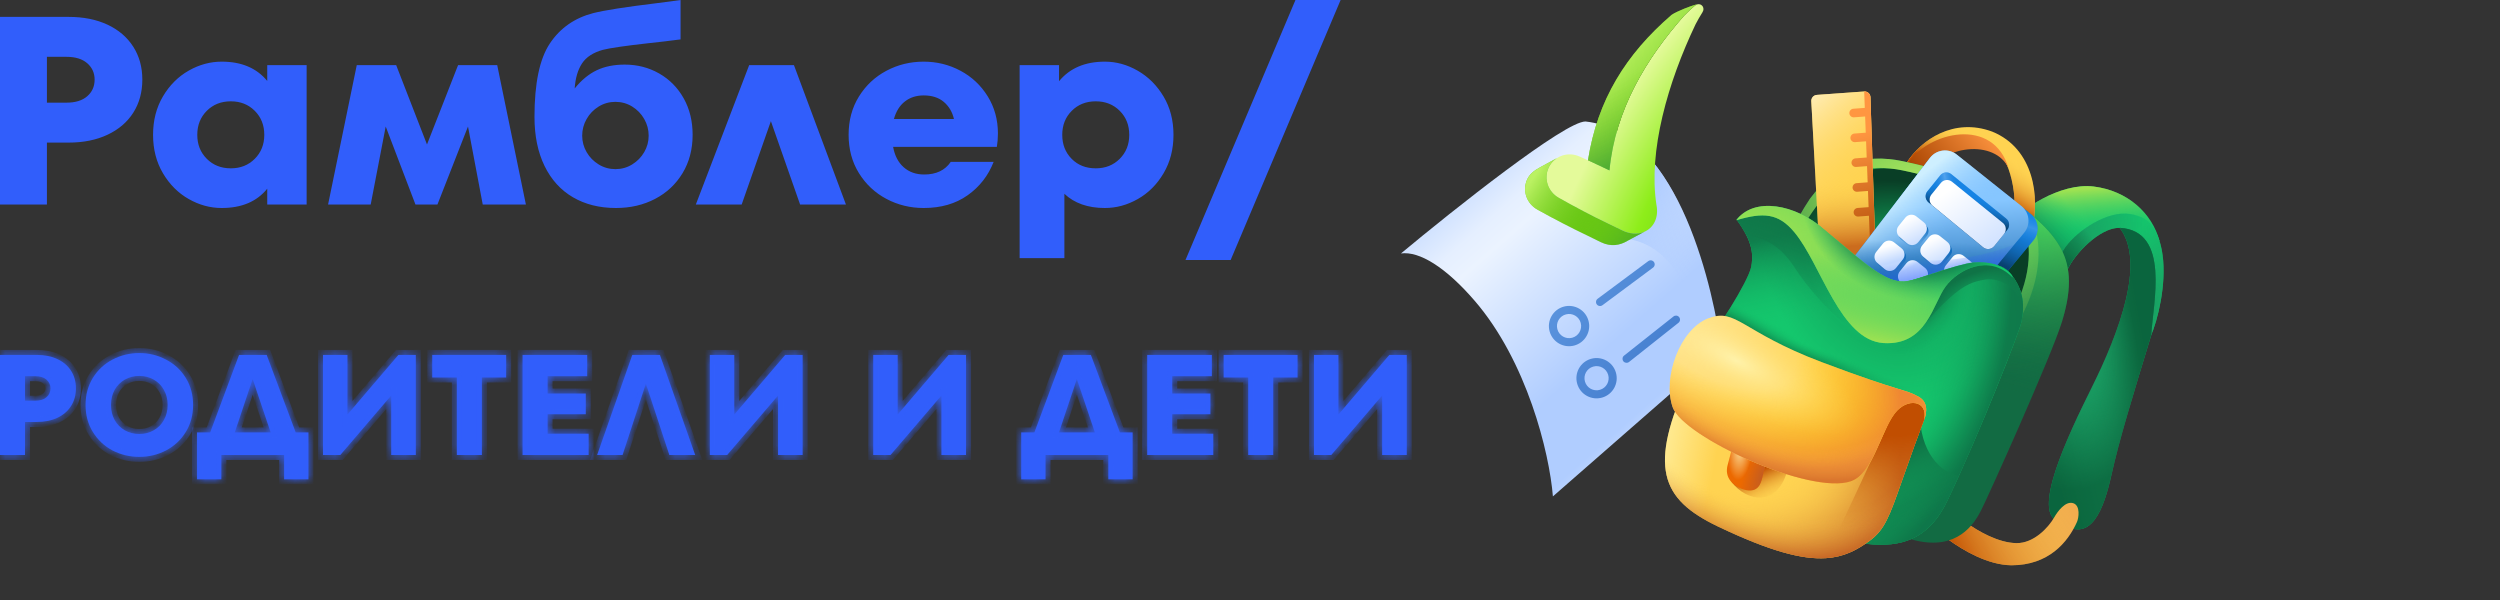 <svg width="250" height="60" viewBox="0 0 250 60" fill="none" xmlns="http://www.w3.org/2000/svg">
<rect x="0" y="0" width="250" height="60" fill="#333333" stroke="none"/>
<path fill-rule="evenodd" clip-rule="evenodd" d="M123.065 26H118.549L129.546 0H134.062L123.065 26ZM111.974 15.881C112.608 15.247 112.925 14.448 112.925 13.483C112.925 12.517 112.608 11.718 111.974 11.083C111.339 10.449 110.54 10.132 109.575 10.132C108.61 10.132 107.81 10.449 107.176 11.083C106.541 11.718 106.225 12.517 106.225 13.483C106.225 14.448 106.537 15.247 107.163 15.881C107.788 16.516 108.592 16.833 109.575 16.833C110.54 16.833 111.339 16.516 111.974 15.881ZM113.783 7.077C114.837 7.684 115.695 8.542 116.356 9.65C117.018 10.758 117.348 12.035 117.348 13.483C117.348 14.93 117.018 16.212 116.356 17.329C115.695 18.446 114.837 19.304 113.783 19.902C112.729 20.501 111.63 20.8 110.486 20.8C108.789 20.8 107.439 20.326 106.438 19.379V25.812H101.963V6.513H105.903V8.121C106.975 6.818 108.503 6.165 110.486 6.165C111.63 6.165 112.729 6.469 113.783 7.077ZM90.49 10.146C89.972 10.548 89.606 11.133 89.392 11.902H95.396C95.235 11.204 94.9 10.637 94.39 10.199C93.881 9.761 93.206 9.542 92.367 9.542C91.634 9.542 91.008 9.743 90.49 10.146ZM96.052 7.077C97.187 7.684 98.093 8.537 98.773 9.636C99.452 10.735 99.792 11.973 99.792 13.348C99.792 13.831 99.755 14.278 99.684 14.689H89.311C89.472 15.565 89.824 16.244 90.37 16.725C90.915 17.208 91.598 17.45 92.421 17.45C93.618 17.45 94.502 17.03 95.074 16.19H99.363C98.827 17.566 97.96 18.678 96.763 19.527C95.565 20.376 94.1 20.8 92.367 20.8C91.027 20.8 89.784 20.496 88.641 19.889C87.497 19.282 86.581 18.424 85.894 17.315C85.206 16.207 84.861 14.93 84.861 13.483C84.861 12.035 85.206 10.758 85.894 9.65C86.581 8.542 87.497 7.684 88.641 7.077C89.784 6.469 91.027 6.165 92.367 6.165C93.689 6.165 94.918 6.469 96.052 7.077ZM79.394 6.513L84.594 20.452H80.01L77.089 12.115L74.167 20.452H69.583L74.917 6.513H79.394ZM63.217 16.444C63.727 16.132 64.129 15.721 64.423 15.212C64.719 14.702 64.866 14.152 64.866 13.563C64.866 12.973 64.719 12.42 64.423 11.902C64.129 11.383 63.727 10.967 63.217 10.654C62.708 10.342 62.149 10.185 61.542 10.185C60.935 10.185 60.376 10.342 59.867 10.654C59.358 10.967 58.956 11.383 58.661 11.902C58.366 12.42 58.219 12.973 58.219 13.563C58.219 14.152 58.366 14.702 58.661 15.212C58.956 15.721 59.358 16.132 59.867 16.444C60.376 16.757 60.935 16.913 61.542 16.913C62.149 16.913 62.708 16.757 63.217 16.444ZM65.911 7.344C66.947 7.934 67.765 8.761 68.364 9.823C68.962 10.887 69.262 12.107 69.262 13.483C69.262 14.93 68.927 16.207 68.257 17.315C67.586 18.424 66.671 19.282 65.509 19.889C64.347 20.496 63.044 20.8 61.596 20.8C59.951 20.8 58.518 20.442 57.294 19.727C56.07 19.013 55.123 17.968 54.452 16.592C53.782 15.216 53.448 13.581 53.448 11.687C53.448 8.327 53.961 5.88 54.988 4.342C56.016 2.805 57.459 1.796 59.317 1.313C60.444 1.028 62.551 0.697 65.644 0.321L68.056 0V3.94C66.823 4.101 65.768 4.226 64.892 4.315C62.498 4.583 60.962 4.807 60.282 4.986C59.317 5.254 58.624 5.705 58.205 6.339C57.785 6.974 57.539 7.809 57.468 8.846C58.129 8.024 58.858 7.42 59.652 7.036C60.447 6.652 61.39 6.46 62.48 6.46C63.731 6.46 64.875 6.754 65.911 7.344ZM49.721 6.513L52.59 20.452H48.274L46.8 12.652L43.744 20.452H41.546L38.571 12.652L37.069 20.452H32.808L35.676 6.513H39.617L42.699 14.448L45.808 6.513H49.721ZM25.477 15.881C26.111 15.247 26.429 14.448 26.429 13.483C26.429 12.517 26.111 11.718 25.477 11.083C24.843 10.449 24.044 10.132 23.079 10.132C22.114 10.132 21.314 10.449 20.679 11.083C20.045 11.718 19.728 12.517 19.728 13.483C19.728 14.448 20.045 15.247 20.679 15.881C21.314 16.516 22.114 16.833 23.079 16.833C24.044 16.833 24.843 16.516 25.477 15.881ZM26.724 6.513H30.664V20.452H26.724V18.87C25.687 20.157 24.168 20.8 22.167 20.8C21.024 20.8 19.924 20.501 18.87 19.902C17.816 19.304 16.958 18.446 16.297 17.329C15.636 16.212 15.306 14.93 15.306 13.483C15.306 12.035 15.636 10.753 16.297 9.636C16.958 8.52 17.816 7.662 18.87 7.063C19.924 6.465 21.024 6.165 22.167 6.165C24.15 6.165 25.669 6.808 26.724 8.095V6.513ZM6.648 10.266C7.541 10.266 8.233 10.052 8.725 9.623C9.216 9.194 9.462 8.64 9.462 7.961C9.462 7.3 9.216 6.754 8.725 6.325C8.233 5.896 7.541 5.683 6.648 5.683H4.691V10.266H6.648ZM6.862 1.689C8.345 1.689 9.64 1.948 10.748 2.466C11.856 2.984 12.714 3.717 13.321 4.664C13.929 5.611 14.233 6.71 14.233 7.961C14.233 9.211 13.933 10.311 13.335 11.258C12.736 12.205 11.878 12.942 10.762 13.469C9.645 13.996 8.345 14.26 6.862 14.26H4.691V20.452H0V1.689H6.862Z" fill="#315EFB"/>
<mask id="path-2-inside-1_6013_171" fill="white">
<path d="M3.661 35.491C4.452 35.491 5.143 35.629 5.734 35.905C6.325 36.182 6.783 36.573 7.107 37.078C7.431 37.583 7.593 38.169 7.593 38.837C7.593 39.504 7.431 40.09 7.107 40.596C6.793 41.101 6.335 41.497 5.734 41.783C5.143 42.059 4.452 42.197 3.661 42.197H2.502V45.501H0V35.491H3.661ZM3.546 40.067C4.023 40.067 4.39 39.952 4.647 39.723C4.914 39.495 5.048 39.199 5.048 38.837C5.048 38.484 4.914 38.193 4.647 37.965C4.39 37.736 4.023 37.621 3.546 37.621H2.502V40.067H3.546Z"/>
<path d="M13.933 45.687C12.97 45.687 12.074 45.472 11.244 45.043C10.425 44.605 9.771 43.99 9.285 43.198C8.799 42.407 8.556 41.506 8.556 40.496C8.556 39.485 8.799 38.584 9.285 37.793C9.771 37.002 10.425 36.392 11.244 35.962C12.074 35.524 12.97 35.305 13.933 35.305C14.896 35.305 15.787 35.524 16.607 35.962C17.436 36.392 18.094 37.002 18.58 37.793C19.067 38.584 19.31 39.485 19.31 40.496C19.31 41.506 19.067 42.407 18.58 43.198C18.094 43.99 17.436 44.605 16.607 45.043C15.787 45.472 14.896 45.687 13.933 45.687ZM13.933 43.398C14.467 43.398 14.948 43.275 15.377 43.027C15.816 42.779 16.154 42.436 16.392 41.997C16.64 41.559 16.764 41.058 16.764 40.496C16.764 39.933 16.64 39.433 16.392 38.994C16.154 38.556 15.816 38.212 15.377 37.965C14.948 37.717 14.467 37.593 13.933 37.593C13.399 37.593 12.913 37.717 12.474 37.965C12.045 38.212 11.707 38.556 11.459 38.994C11.22 39.433 11.101 39.933 11.101 40.496C11.101 41.058 11.22 41.559 11.459 41.997C11.707 42.436 12.045 42.779 12.474 43.027C12.913 43.275 13.399 43.398 13.933 43.398Z"/>
<path d="M26.667 35.491L29.57 43.241H30.843V47.932H28.412V45.501H22.134V47.932H19.703V43.241H21.018L23.907 35.491H26.667ZM27.067 43.241L25.265 37.907L23.478 43.241H27.067Z"/>
<path d="M34.746 41.454L39.837 35.491H41.581V45.501H39.122V39.552L34.031 45.501H32.301V35.491H34.746V41.454Z"/>
<path d="M48.186 45.501H45.684V37.75H43.224V35.491H50.617V37.75H48.186V45.501Z"/>
<path d="M54.759 41.425V43.37H58.863V45.501H52.256V35.491H58.72V37.621H54.759V39.352H58.577V41.425H54.759Z"/>
<path d="M65.99 35.491L69.522 45.501H66.934L64.588 38.365L62.258 45.501H59.712L63.23 35.491H65.99Z"/>
<path d="M73.429 41.454L78.519 35.491H80.264V45.501H77.804V39.552L72.714 45.501H70.983V35.491H73.429V41.454Z"/>
<path d="M89.767 41.454L94.858 35.491H96.603V45.501H94.143V39.552L89.052 45.501H87.322V35.491H89.767V41.454Z"/>
<path d="M109.087 35.491L111.99 43.241H113.263V47.932H110.832V45.501H104.554V47.932H102.123V43.241H103.439L106.328 35.491H109.087ZM109.488 43.241L107.686 37.907L105.899 43.241H109.488Z"/>
<path d="M117.224 41.425V43.37H121.328V45.501H114.721V35.491H121.185V37.621H117.224V39.352H121.042V41.425H117.224Z"/>
<path d="M127.325 45.501H124.822V37.75H122.363V35.491H129.756V37.75H127.325V45.501Z"/>
<path d="M133.841 41.454L138.931 35.491H140.676V45.501H138.216V39.552L133.126 45.501H131.395V35.491H133.841V41.454Z"/>
</mask>
<path d="M3.661 35.491C4.452 35.491 5.143 35.629 5.734 35.905C6.325 36.182 6.783 36.573 7.107 37.078C7.431 37.583 7.593 38.169 7.593 38.837C7.593 39.504 7.431 40.09 7.107 40.596C6.793 41.101 6.335 41.497 5.734 41.783C5.143 42.059 4.452 42.197 3.661 42.197H2.502V45.501H0V35.491H3.661ZM3.546 40.067C4.023 40.067 4.39 39.952 4.647 39.723C4.914 39.495 5.048 39.199 5.048 38.837C5.048 38.484 4.914 38.193 4.647 37.965C4.39 37.736 4.023 37.621 3.546 37.621H2.502V40.067H3.546Z" fill="#315EFB"/>
<path d="M13.933 45.687C12.97 45.687 12.074 45.472 11.244 45.043C10.425 44.605 9.771 43.99 9.285 43.198C8.799 42.407 8.556 41.506 8.556 40.496C8.556 39.485 8.799 38.584 9.285 37.793C9.771 37.002 10.425 36.392 11.244 35.962C12.074 35.524 12.97 35.305 13.933 35.305C14.896 35.305 15.787 35.524 16.607 35.962C17.436 36.392 18.094 37.002 18.58 37.793C19.067 38.584 19.31 39.485 19.31 40.496C19.31 41.506 19.067 42.407 18.58 43.198C18.094 43.99 17.436 44.605 16.607 45.043C15.787 45.472 14.896 45.687 13.933 45.687ZM13.933 43.398C14.467 43.398 14.948 43.275 15.377 43.027C15.816 42.779 16.154 42.436 16.392 41.997C16.64 41.559 16.764 41.058 16.764 40.496C16.764 39.933 16.64 39.433 16.392 38.994C16.154 38.556 15.816 38.212 15.377 37.965C14.948 37.717 14.467 37.593 13.933 37.593C13.399 37.593 12.913 37.717 12.474 37.965C12.045 38.212 11.707 38.556 11.459 38.994C11.22 39.433 11.101 39.933 11.101 40.496C11.101 41.058 11.22 41.559 11.459 41.997C11.707 42.436 12.045 42.779 12.474 43.027C12.913 43.275 13.399 43.398 13.933 43.398Z" fill="#315EFB"/>
<path d="M26.667 35.491L29.57 43.241H30.843V47.932H28.412V45.501H22.134V47.932H19.703V43.241H21.018L23.907 35.491H26.667ZM27.067 43.241L25.265 37.907L23.478 43.241H27.067Z" fill="#315EFB"/>
<path d="M34.746 41.454L39.837 35.491H41.581V45.501H39.122V39.552L34.031 45.501H32.301V35.491H34.746V41.454Z" fill="#315EFB"/>
<path d="M48.186 45.501H45.684V37.75H43.224V35.491H50.617V37.75H48.186V45.501Z" fill="#315EFB"/>
<path d="M54.759 41.425V43.37H58.863V45.501H52.256V35.491H58.72V37.621H54.759V39.352H58.577V41.425H54.759Z" fill="#315EFB"/>
<path d="M65.99 35.491L69.522 45.501H66.934L64.588 38.365L62.258 45.501H59.712L63.23 35.491H65.99Z" fill="#315EFB"/>
<path d="M73.429 41.454L78.519 35.491H80.264V45.501H77.804V39.552L72.714 45.501H70.983V35.491H73.429V41.454Z" fill="#315EFB"/>
<path d="M89.767 41.454L94.858 35.491H96.603V45.501H94.143V39.552L89.052 45.501H87.322V35.491H89.767V41.454Z" fill="#315EFB"/>
<path d="M109.087 35.491L111.99 43.241H113.263V47.932H110.832V45.501H104.554V47.932H102.123V43.241H103.439L106.328 35.491H109.087ZM109.488 43.241L107.686 37.907L105.899 43.241H109.488Z" fill="#315EFB"/>
<path d="M117.224 41.425V43.37H121.328V45.501H114.721V35.491H121.185V37.621H117.224V39.352H121.042V41.425H117.224Z" fill="#315EFB"/>
<path d="M127.325 45.501H124.822V37.75H122.363V35.491H129.756V37.75H127.325V45.501Z" fill="#315EFB"/>
<path d="M133.841 41.454L138.931 35.491H140.676V45.501H138.216V39.552L133.126 45.501H131.395V35.491H133.841V41.454Z" fill="#315EFB"/>
<path d="M3.661 35.491C4.452 35.491 5.143 35.629 5.734 35.905C6.325 36.182 6.783 36.573 7.107 37.078C7.431 37.583 7.593 38.169 7.593 38.837C7.593 39.504 7.431 40.09 7.107 40.596C6.793 41.101 6.335 41.497 5.734 41.783C5.143 42.059 4.452 42.197 3.661 42.197H2.502V45.501H0V35.491H3.661ZM3.546 40.067C4.023 40.067 4.39 39.952 4.647 39.723C4.914 39.495 5.048 39.199 5.048 38.837C5.048 38.484 4.914 38.193 4.647 37.965C4.39 37.736 4.023 37.621 3.546 37.621H2.502V40.067H3.546Z" stroke="#315EFB" mask="url(#path-2-inside-1_6013_171)"/>
<path d="M13.933 45.687C12.97 45.687 12.074 45.472 11.244 45.043C10.425 44.605 9.771 43.99 9.285 43.198C8.799 42.407 8.556 41.506 8.556 40.496C8.556 39.485 8.799 38.584 9.285 37.793C9.771 37.002 10.425 36.392 11.244 35.962C12.074 35.524 12.97 35.305 13.933 35.305C14.896 35.305 15.787 35.524 16.607 35.962C17.436 36.392 18.094 37.002 18.58 37.793C19.067 38.584 19.31 39.485 19.31 40.496C19.31 41.506 19.067 42.407 18.58 43.198C18.094 43.99 17.436 44.605 16.607 45.043C15.787 45.472 14.896 45.687 13.933 45.687ZM13.933 43.398C14.467 43.398 14.948 43.275 15.377 43.027C15.816 42.779 16.154 42.436 16.392 41.997C16.64 41.559 16.764 41.058 16.764 40.496C16.764 39.933 16.64 39.433 16.392 38.994C16.154 38.556 15.816 38.212 15.377 37.965C14.948 37.717 14.467 37.593 13.933 37.593C13.399 37.593 12.913 37.717 12.474 37.965C12.045 38.212 11.707 38.556 11.459 38.994C11.22 39.433 11.101 39.933 11.101 40.496C11.101 41.058 11.22 41.559 11.459 41.997C11.707 42.436 12.045 42.779 12.474 43.027C12.913 43.275 13.399 43.398 13.933 43.398Z" stroke="#315EFB" mask="url(#path-2-inside-1_6013_171)"/>
<path d="M26.667 35.491L29.57 43.241H30.843V47.932H28.412V45.501H22.134V47.932H19.703V43.241H21.018L23.907 35.491H26.667ZM27.067 43.241L25.265 37.907L23.478 43.241H27.067Z" stroke="#315EFB" mask="url(#path-2-inside-1_6013_171)"/>
<path d="M34.746 41.454L39.837 35.491H41.581V45.501H39.122V39.552L34.031 45.501H32.301V35.491H34.746V41.454Z" stroke="#315EFB" mask="url(#path-2-inside-1_6013_171)"/>
<path d="M48.186 45.501H45.684V37.75H43.224V35.491H50.617V37.75H48.186V45.501Z" stroke="#315EFB" mask="url(#path-2-inside-1_6013_171)"/>
<path d="M54.759 41.425V43.37H58.863V45.501H52.256V35.491H58.72V37.621H54.759V39.352H58.577V41.425H54.759Z" stroke="#315EFB" mask="url(#path-2-inside-1_6013_171)"/>
<path d="M65.99 35.491L69.522 45.501H66.934L64.588 38.365L62.258 45.501H59.712L63.23 35.491H65.99Z" stroke="#315EFB" mask="url(#path-2-inside-1_6013_171)"/>
<path d="M73.429 41.454L78.519 35.491H80.264V45.501H77.804V39.552L72.714 45.501H70.983V35.491H73.429V41.454Z" stroke="#315EFB" mask="url(#path-2-inside-1_6013_171)"/>
<path d="M89.767 41.454L94.858 35.491H96.603V45.501H94.143V39.552L89.052 45.501H87.322V35.491H89.767V41.454Z" stroke="#315EFB" mask="url(#path-2-inside-1_6013_171)"/>
<path d="M109.087 35.491L111.99 43.241H113.263V47.932H110.832V45.501H104.554V47.932H102.123V43.241H103.439L106.328 35.491H109.087ZM109.488 43.241L107.686 37.907L105.899 43.241H109.488Z" stroke="#315EFB" mask="url(#path-2-inside-1_6013_171)"/>
<path d="M117.224 41.425V43.37H121.328V45.501H114.721V35.491H121.185V37.621H117.224V39.352H121.042V41.425H117.224Z" stroke="#315EFB" mask="url(#path-2-inside-1_6013_171)"/>
<path d="M127.325 45.501H124.822V37.75H122.363V35.491H129.756V37.75H127.325V45.501Z" stroke="#315EFB" mask="url(#path-2-inside-1_6013_171)"/>
<path d="M133.841 41.454L138.931 35.491H140.676V45.501H138.216V39.552L133.126 45.501H131.395V35.491H133.841V41.454Z" stroke="#315EFB" mask="url(#path-2-inside-1_6013_171)"/>
<path d="M147.462 30.072C144.576 26.728 141.948 25.099 140.096 25.345C145.389 20.937 156.49 12.127 158.551 12.148C168.046 13.188 171.437 29.5 172.126 34.924L155.29 49.64C154.937 45.25 152.687 36.125 147.462 30.072Z" fill="url(#paint0_linear_6013_171)"/>
<path d="M159.09 35.886C160.158 35.574 161.278 36.186 161.59 37.255C161.903 38.323 161.291 39.442 160.223 39.755C159.155 40.067 158.036 39.455 157.723 38.386C157.41 37.318 158.022 36.199 159.09 35.886ZM159.317 36.66C158.676 36.847 158.309 37.519 158.496 38.16C158.684 38.801 159.356 39.169 159.997 38.981C160.638 38.794 161.004 38.121 160.817 37.48C160.629 36.84 159.957 36.472 159.317 36.66ZM167.349 31.646C167.523 31.508 167.776 31.537 167.915 31.712C168.053 31.886 168.024 32.14 167.849 32.278L162.905 36.196C162.73 36.334 162.476 36.304 162.338 36.13C162.2 35.956 162.23 35.702 162.404 35.563L167.349 31.646ZM156.392 30.658C157.468 30.375 158.571 31.018 158.854 32.094C159.137 33.171 158.493 34.273 157.417 34.556C156.34 34.839 155.239 34.195 154.956 33.119C154.673 32.043 155.316 30.941 156.392 30.658ZM156.597 31.438C155.951 31.607 155.565 32.268 155.735 32.914C155.905 33.56 156.566 33.945 157.212 33.776C157.858 33.606 158.244 32.945 158.074 32.299C157.905 31.653 157.243 31.268 156.597 31.438ZM164.826 26.113C165.005 25.98 165.257 26.017 165.39 26.196C165.523 26.374 165.486 26.627 165.307 26.76L160.244 30.523C160.066 30.656 159.813 30.619 159.68 30.44C159.547 30.262 159.584 30.009 159.763 29.876L164.826 26.113Z" fill="url(#paint1_linear_6013_171)"/>
<path d="M165.223 16.109C168.848 20.468 170.777 27.423 171.655 32.017C168.645 32.684 168.951 23.67 161.221 23.768L165.223 16.109Z" fill="url(#paint2_linear_6013_171)"/>
<path d="M169.5 0.553C169.563 0.501 169.636 0.461 169.714 0.439L169.715 0.439C169.757 0.428 169.8 0.421 169.844 0.42C169.971 0.416 170.093 0.459 170.184 0.542C170.276 0.624 170.333 0.74 170.343 0.867C170.354 0.993 170.316 1.119 170.249 1.223C170.003 1.609 169.771 2.02 169.557 2.431C166.788 8.23 164.809 15.129 165.644 20.483C165.901 21.79 165.34 22.797 164.418 23.185C164.094 23.322 163.724 23.382 163.33 23.352C163.131 23.336 162.926 23.298 162.716 23.234C162.556 23.185 162.393 23.122 162.229 23.043C161.355 22.625 160.485 22.199 159.619 21.766C158.785 21.348 157.957 20.917 157.135 20.473C156.714 20.245 156.294 20.014 155.876 19.779C155.353 19.485 154.95 19.008 154.765 18.433C154.606 17.942 154.616 17.417 154.789 16.941C154.819 16.86 154.853 16.78 154.892 16.702C154.907 16.673 154.922 16.644 154.938 16.616C155.121 16.286 155.383 16.009 155.698 15.806C155.854 15.706 156.023 15.624 156.202 15.562C156.773 15.367 157.397 15.403 157.945 15.646C158.231 15.772 158.515 15.899 158.799 16.029C158.951 16.098 159.103 16.168 159.255 16.238C159.822 16.5 160.386 16.768 160.947 17.041C161.538 10.92 164.639 5.855 168.395 1.58C168.744 1.223 169.115 0.87 169.5 0.553Z" fill="url(#paint3_radial_6013_171)"/>
<path fill-rule="evenodd" clip-rule="evenodd" d="M169.5 0.553C169.563 0.501 169.636 0.462 169.715 0.439L169.714 0.439C169.692 0.439 169.671 0.439 169.649 0.439C169.111 0.577 167.667 1.131 167.155 1.492C162.574 5.447 159.752 9.989 158.799 16.029C158.951 16.098 159.103 16.168 159.255 16.238C159.822 16.5 160.386 16.768 160.947 17.041C161.537 10.92 164.639 5.855 168.395 1.58C168.744 1.223 169.115 0.87 169.5 0.553Z" fill="#68C714"/>
<path fill-rule="evenodd" clip-rule="evenodd" d="M169.5 0.553C169.563 0.501 169.636 0.462 169.715 0.439L169.714 0.439C169.692 0.439 169.671 0.439 169.649 0.439C169.111 0.577 167.667 1.131 167.155 1.492C162.574 5.447 159.752 9.989 158.799 16.029C158.951 16.098 159.103 16.168 159.255 16.238C159.822 16.5 160.386 16.768 160.947 17.041C161.537 10.92 164.639 5.855 168.395 1.58C168.744 1.223 169.115 0.87 169.5 0.553Z" fill="url(#paint4_linear_6013_171)" fill-opacity="0.9"/>
<path fill-rule="evenodd" clip-rule="evenodd" d="M169.5 0.553C169.563 0.501 169.636 0.462 169.715 0.439L169.714 0.439C169.692 0.439 169.671 0.439 169.649 0.439C169.111 0.577 167.667 1.131 167.155 1.492C162.574 5.447 159.752 9.989 158.799 16.029C158.951 16.098 159.103 16.168 159.255 16.238C159.822 16.5 160.386 16.768 160.947 17.041C161.537 10.92 164.639 5.855 168.395 1.58C168.744 1.223 169.115 0.87 169.5 0.553Z" fill="url(#paint5_linear_6013_171)" fill-opacity="0.9"/>
<path fill-rule="evenodd" clip-rule="evenodd" d="M154.01 16.73C154.456 16.493 155.317 16.017 155.698 15.806C155.383 16.009 155.121 16.286 154.938 16.616C154.922 16.644 154.907 16.673 154.892 16.702C154.853 16.78 154.819 16.86 154.789 16.941C154.616 17.417 154.606 17.942 154.765 18.433C154.95 19.008 155.353 19.485 155.876 19.779C156.294 20.014 156.713 20.245 157.135 20.473C157.957 20.917 158.785 21.348 159.619 21.766C160.485 22.199 161.355 22.625 162.229 23.043C162.393 23.122 162.556 23.185 162.716 23.234C162.925 23.297 163.131 23.336 163.33 23.352C163.724 23.382 164.094 23.322 164.418 23.185L162.745 24.084C162.004 24.529 161.106 24.711 160.085 24.218C159.211 23.801 158.341 23.375 157.475 22.942C156.641 22.524 155.813 22.093 154.991 21.649C154.57 21.421 154.15 21.189 153.732 20.955C153.209 20.661 152.806 20.183 152.621 19.609C152.435 19.034 152.48 18.413 152.748 17.878C152.991 17.392 153.426 17.041 154.01 16.73Z" fill="#68C714"/>
<path fill-rule="evenodd" clip-rule="evenodd" d="M154.01 16.73C154.456 16.493 155.317 16.017 155.698 15.806C155.383 16.009 155.121 16.286 154.938 16.616C154.922 16.644 154.907 16.673 154.892 16.702C154.853 16.78 154.819 16.86 154.789 16.941C154.616 17.417 154.606 17.942 154.765 18.433C154.95 19.008 155.353 19.485 155.876 19.779C156.294 20.014 156.713 20.245 157.135 20.473C157.957 20.917 158.785 21.348 159.619 21.766C160.485 22.199 161.355 22.625 162.229 23.043C162.393 23.122 162.556 23.185 162.716 23.234C162.925 23.297 163.131 23.336 163.33 23.352C163.724 23.382 164.094 23.322 164.418 23.185L162.745 24.084C162.004 24.529 161.106 24.711 160.085 24.218C159.211 23.801 158.341 23.375 157.475 22.942C156.641 22.524 155.813 22.093 154.991 21.649C154.57 21.421 154.15 21.189 153.732 20.955C153.209 20.661 152.806 20.183 152.621 19.609C152.435 19.034 152.48 18.413 152.748 17.878C152.991 17.392 153.426 17.041 154.01 16.73Z" fill="url(#paint6_linear_6013_171)" fill-opacity="0.9"/>
<path fill-rule="evenodd" clip-rule="evenodd" d="M154.01 16.73C154.456 16.493 155.317 16.017 155.698 15.806C155.383 16.009 155.121 16.286 154.938 16.616C154.922 16.644 154.907 16.673 154.892 16.702C154.853 16.78 154.819 16.86 154.789 16.941C154.616 17.417 154.606 17.942 154.765 18.433C154.95 19.008 155.353 19.485 155.876 19.779C156.294 20.014 156.713 20.245 157.135 20.473C157.957 20.917 158.785 21.348 159.619 21.766C160.485 22.199 161.355 22.625 162.229 23.043C162.393 23.122 162.556 23.185 162.716 23.234C162.925 23.297 163.131 23.336 163.33 23.352C163.724 23.382 164.094 23.322 164.418 23.185L162.745 24.084C162.004 24.529 161.106 24.711 160.085 24.218C159.211 23.801 158.341 23.375 157.475 22.942C156.641 22.524 155.813 22.093 154.991 21.649C154.57 21.421 154.15 21.189 153.732 20.955C153.209 20.661 152.806 20.183 152.621 19.609C152.435 19.034 152.48 18.413 152.748 17.878C152.991 17.392 153.426 17.041 154.01 16.73Z" fill="url(#paint7_linear_6013_171)" fill-opacity="0.9"/>
<path fill-rule="evenodd" clip-rule="evenodd" d="M203.362 24.332C203.037 24.129 199.568 21.681 200.982 22.587C201.847 21.038 206.01 18.227 209.377 18.653C212.744 19.079 215.198 21.285 215.965 24.128C215.535 24.014 211.04 22.219 210.593 22.257C208.262 22.456 206.604 24.532 205.796 26.211C205.066 25.507 204.246 24.884 203.362 24.332Z" fill="#14C76D"/>
<path fill-rule="evenodd" clip-rule="evenodd" d="M203.362 24.332C203.037 24.129 199.568 21.681 200.982 22.587C201.847 21.038 206.01 18.227 209.377 18.653C212.744 19.079 215.198 21.285 215.965 24.128C215.535 24.014 211.04 22.219 210.593 22.257C208.262 22.456 206.604 24.532 205.796 26.211C205.066 25.507 204.246 24.884 203.362 24.332Z" fill="url(#paint8_linear_6013_171)" fill-opacity="0.9"/>
<path fill-rule="evenodd" clip-rule="evenodd" d="M203.362 24.332C203.037 24.129 199.568 21.681 200.982 22.587C201.847 21.038 206.01 18.227 209.377 18.653C212.744 19.079 215.198 21.285 215.965 24.128C215.535 24.014 211.04 22.219 210.593 22.257C208.262 22.456 206.604 24.532 205.796 26.211C205.066 25.507 204.246 24.884 203.362 24.332Z" fill="url(#paint9_linear_6013_171)" fill-opacity="0.9"/>
<path fill-rule="evenodd" clip-rule="evenodd" d="M211.933 22.791C209.996 22.745 207.392 25.435 206.738 27.003C206.465 26.679 206.464 25.645 206.158 25.35C206.966 23.671 209.782 21.567 212.114 21.369C213.149 21.281 214.615 21.67 215.198 22.55C218.331 26.896 214.12 37.408 214.302 33.753C214.472 30.343 216.362 23.751 211.933 22.791Z" fill="#14C76D"/>
<path fill-rule="evenodd" clip-rule="evenodd" d="M211.933 22.791C209.996 22.745 207.392 25.435 206.738 27.003C206.465 26.679 206.464 25.645 206.158 25.35C206.966 23.671 209.782 21.567 212.114 21.369C213.149 21.281 214.615 21.67 215.198 22.55C218.331 26.896 214.12 37.408 214.302 33.753C214.472 30.343 216.362 23.751 211.933 22.791Z" fill="url(#paint10_radial_6013_171)" fill-opacity="0.9"/>
<path fill-rule="evenodd" clip-rule="evenodd" d="M211.933 22.791C209.996 22.745 207.392 25.435 206.738 27.003C206.465 26.679 206.464 25.645 206.158 25.35C206.966 23.671 209.782 21.567 212.114 21.369C213.149 21.281 214.615 21.67 215.198 22.55C218.331 26.896 214.12 37.408 214.302 33.753C214.472 30.343 216.362 23.751 211.933 22.791Z" fill="url(#paint11_radial_6013_171)" fill-opacity="0.9"/>
<path fill-rule="evenodd" clip-rule="evenodd" d="M211.933 22.791C209.996 22.745 207.392 25.435 206.738 27.003C206.465 26.679 206.464 25.645 206.158 25.35C206.966 23.671 209.782 21.567 212.114 21.369C213.149 21.281 214.615 21.67 215.198 22.55C218.331 26.896 214.12 37.408 214.302 33.753C214.472 30.343 216.362 23.751 211.933 22.791Z" fill="url(#paint12_radial_6013_171)"/>
<path fill-rule="evenodd" clip-rule="evenodd" d="M215.131 33.481C213.235 39.699 211.913 44.05 211.153 47.456C210.394 50.862 209.098 54.588 205.933 52.153C203.075 51.503 206.729 43.672 209.1 38.898C211.969 33.13 214.587 26.193 211.969 22.783C217.089 23.065 215.286 30.377 215.131 33.481Z" fill="#199B61"/>
<path fill-rule="evenodd" clip-rule="evenodd" d="M215.131 33.481C213.235 39.699 211.913 44.05 211.153 47.456C210.394 50.862 209.098 54.588 205.933 52.153C203.075 51.503 206.729 43.672 209.1 38.898C211.969 33.13 214.587 26.193 211.969 22.783C217.089 23.065 215.286 30.377 215.131 33.481Z" fill="url(#paint13_linear_6013_171)" fill-opacity="0.9"/>
<path fill-rule="evenodd" clip-rule="evenodd" d="M215.131 33.481C213.235 39.699 211.913 44.05 211.153 47.456C210.394 50.862 209.098 54.588 205.933 52.153C203.075 51.503 206.729 43.672 209.1 38.898C211.969 33.13 214.587 26.193 211.969 22.783C217.089 23.065 215.286 30.377 215.131 33.481Z" fill="url(#paint14_linear_6013_171)" fill-opacity="0.9"/>
<path fill-rule="evenodd" clip-rule="evenodd" d="M215.131 33.481C213.235 39.699 211.913 44.05 211.153 47.456C210.394 50.862 209.098 54.588 205.933 52.153C203.075 51.503 206.729 43.672 209.1 38.898C211.969 33.13 214.587 26.193 211.969 22.783C217.089 23.065 215.286 30.377 215.131 33.481Z" fill="url(#paint15_radial_6013_171)" fill-opacity="0.7"/>
<path fill-rule="evenodd" clip-rule="evenodd" d="M200.864 16.934C199.074 11.797 193.514 13.317 190.781 16.303L190.682 16.249C192.116 14.01 195.343 11.721 199.222 13.162C203.422 14.867 204.021 19.774 203.165 23.021L201.442 22.087C201.593 19.815 201.318 18.238 200.864 16.934Z" fill="#FFD351"/>
<path fill-rule="evenodd" clip-rule="evenodd" d="M200.864 16.934C199.074 11.797 193.514 13.317 190.781 16.303L190.682 16.249C192.116 14.01 195.343 11.721 199.222 13.162C203.422 14.867 204.021 19.774 203.165 23.021L201.442 22.087C201.593 19.815 201.318 18.238 200.864 16.934Z" fill="url(#paint16_linear_6013_171)"/>
<path fill-rule="evenodd" clip-rule="evenodd" d="M192.749 17.577L190.681 16.455C192.749 13.159 199.372 11.587 200.867 16.865C199.573 13.866 194.035 14.482 192.749 17.577Z" fill="url(#paint17_linear_6013_171)"/>
<path d="M207.305 50.313C208.081 50.546 207.857 51.838 207.704 52.181C206.785 54.248 204.853 56.528 201.134 56.528C198.777 56.498 196.31 55.028 194.879 53.986L196.591 52.244C197.787 53.115 199.838 54.289 201.65 54.312C203.366 54.334 204.826 52.788 205.439 51.714C205.747 51.173 206.529 50.08 207.305 50.313Z" fill="#F1AD4E"/>
<path d="M207.305 50.313C208.081 50.546 207.857 51.838 207.704 52.181C206.785 54.248 204.853 56.528 201.134 56.528C198.777 56.498 196.31 55.028 194.879 53.986L196.591 52.244C197.787 53.115 199.838 54.289 201.65 54.312C203.366 54.334 204.826 52.788 205.439 51.714C205.747 51.173 206.529 50.08 207.305 50.313Z" fill="url(#paint18_linear_6013_171)"/>
<path fill-rule="evenodd" clip-rule="evenodd" d="M188.897 52.966C188.771 52.958 188.641 52.95 188.503 52.945C188.842 53.11 189.178 53.26 189.511 53.394C190.215 53.678 190.905 53.895 191.576 54.052C195.734 55.027 197.395 52.425 198.092 51.073C198.788 49.721 205.123 35.659 206.204 32.143C207.286 28.628 207.016 26.389 205.934 24.572C205.329 23.555 204.482 22.645 203.566 21.839C203.329 21.63 203.083 21.428 202.83 21.233C202.537 21.006 202.234 20.788 201.924 20.578C201.887 20.554 201.85 20.529 201.813 20.505C201.696 20.427 201.578 20.35 201.459 20.275C201.031 20.004 200.59 19.748 200.141 19.506C199.551 19.189 198.946 18.896 198.336 18.626C196.977 18.024 195.59 17.535 194.28 17.139C192.764 16.681 191.351 16.347 190.202 16.109C189.748 16.015 189.315 15.949 188.9 15.909C186.828 15.71 185.228 16.154 183.968 16.908C183.27 17.383 182.632 17.974 182.071 18.582C181.694 18.991 181.336 19.424 181.001 19.865C180.613 20.437 180.286 20.999 179.997 21.495C179.633 22.122 179.329 22.644 179.042 22.948C178.987 23.006 178.933 23.055 178.879 23.097C178.981 23.039 179.58 23.544 180.191 24.059C180.819 24.587 181.458 25.125 181.583 25.076L183.334 28.541C183.788 28.365 184.088 27.91 184.305 27.583C184.55 27.211 184.687 27.003 184.818 27.551C184.818 27.551 185.092 28.046 186.798 28.541C187.82 29.68 189.057 29.606 190.338 29.529C191.194 29.478 192.071 29.426 192.917 29.734C193.152 29.82 193.391 29.907 193.634 29.998C194.236 30.222 194.845 30.33 195.419 30.432C195.902 30.518 196.517 30.459 197.152 30.398C198.807 30.238 200.596 30.065 200.525 32.414C200.395 36.736 196.572 47.517 193.634 50.532C190.952 53.285 190.22 53.045 188.897 52.966Z" fill="#126B43"/>
<path fill-rule="evenodd" clip-rule="evenodd" d="M188.897 52.966C188.771 52.958 188.641 52.95 188.503 52.945C188.842 53.11 189.178 53.26 189.511 53.394C190.215 53.678 190.905 53.895 191.576 54.052C195.734 55.027 197.395 52.425 198.092 51.073C198.788 49.721 205.123 35.659 206.204 32.143C207.286 28.628 207.016 26.389 205.934 24.572C205.329 23.555 204.482 22.645 203.566 21.839C203.329 21.63 203.083 21.428 202.83 21.233C202.537 21.006 202.234 20.788 201.924 20.578C201.887 20.554 201.85 20.529 201.813 20.505C201.696 20.427 201.578 20.35 201.459 20.275C201.031 20.004 200.59 19.748 200.141 19.506C199.551 19.189 198.946 18.896 198.336 18.626C196.977 18.024 195.59 17.535 194.28 17.139C192.764 16.681 191.351 16.347 190.202 16.109C189.748 16.015 189.315 15.949 188.9 15.909C186.828 15.71 185.228 16.154 183.968 16.908C183.27 17.383 182.632 17.974 182.071 18.582C181.694 18.991 181.336 19.424 181.001 19.865C180.613 20.437 180.286 20.999 179.997 21.495C179.633 22.122 179.329 22.644 179.042 22.948C178.987 23.006 178.933 23.055 178.879 23.097C178.981 23.039 179.58 23.544 180.191 24.059C180.819 24.587 181.458 25.125 181.583 25.076L183.334 28.541C183.788 28.365 184.088 27.91 184.305 27.583C184.55 27.211 184.687 27.003 184.818 27.551C184.818 27.551 185.092 28.046 186.798 28.541C187.82 29.68 189.057 29.606 190.338 29.529C191.194 29.478 192.071 29.426 192.917 29.734C193.152 29.82 193.391 29.907 193.634 29.998C194.236 30.222 194.845 30.33 195.419 30.432C195.902 30.518 196.517 30.459 197.152 30.398C198.807 30.238 200.596 30.065 200.525 32.414C200.395 36.736 196.572 47.517 193.634 50.532C190.952 53.285 190.22 53.045 188.897 52.966Z" fill="url(#paint19_radial_6013_171)" fill-opacity="0.7"/>
<path fill-rule="evenodd" clip-rule="evenodd" d="M188.897 52.966C188.771 52.958 188.641 52.95 188.503 52.945C188.842 53.11 189.178 53.26 189.511 53.394C190.215 53.678 190.905 53.895 191.576 54.052C195.734 55.027 197.395 52.425 198.092 51.073C198.788 49.721 205.123 35.659 206.204 32.143C207.286 28.628 207.016 26.389 205.934 24.572C205.329 23.555 204.482 22.645 203.566 21.839C203.329 21.63 203.083 21.428 202.83 21.233C202.537 21.006 202.234 20.788 201.924 20.578C201.887 20.554 201.85 20.529 201.813 20.505C201.696 20.427 201.578 20.35 201.459 20.275C201.031 20.004 200.59 19.748 200.141 19.506C199.551 19.189 198.946 18.896 198.336 18.626C196.977 18.024 195.59 17.535 194.28 17.139C192.764 16.681 191.351 16.347 190.202 16.109C189.748 16.015 189.315 15.949 188.9 15.909C186.828 15.71 185.228 16.154 183.968 16.908C183.27 17.383 182.632 17.974 182.071 18.582C181.694 18.991 181.336 19.424 181.001 19.865C180.613 20.437 180.286 20.999 179.997 21.495C179.633 22.122 179.329 22.644 179.042 22.948C178.987 23.006 178.933 23.055 178.879 23.097C178.981 23.039 179.58 23.544 180.191 24.059C180.819 24.587 181.458 25.125 181.583 25.076L183.334 28.541C183.788 28.365 184.088 27.91 184.305 27.583C184.55 27.211 184.687 27.003 184.818 27.551C184.818 27.551 185.092 28.046 186.798 28.541C187.82 29.68 189.057 29.606 190.338 29.529C191.194 29.478 192.071 29.426 192.917 29.734C193.152 29.82 193.391 29.907 193.634 29.998C194.236 30.222 194.845 30.33 195.419 30.432C195.902 30.518 196.517 30.459 197.152 30.398C198.807 30.238 200.596 30.065 200.525 32.414C200.395 36.736 196.572 47.517 193.634 50.532C190.952 53.285 190.22 53.045 188.897 52.966Z" fill="url(#paint20_linear_6013_171)" fill-opacity="0.5"/>
<path fill-rule="evenodd" clip-rule="evenodd" d="M190.243 17.036C192.256 17.454 195.129 18.182 197.881 19.4C199.711 20.21 201.061 21.282 202.477 22.698C203.379 25.403 202.759 28.829 200.761 32.123C200.78 31.584 200.752 31.137 200.667 30.57C200.515 29.557 200.217 28.752 199.792 28.226C199.138 27.416 197.94 27.11 195.877 27.316C195.486 27.355 195.107 27.398 194.738 27.441C194.517 27.466 192.356 28.33 192.142 28.356C188.482 28.793 187.777 28.272 184.259 25.457L184.118 25.345C183.425 24.789 181.733 23.868 179.956 23.301C182.19 19.104 185.342 16.02 190.243 17.036Z" fill="#093E26"/>
<path fill-rule="evenodd" clip-rule="evenodd" d="M190.243 17.036C192.256 17.454 195.129 18.182 197.881 19.4C199.711 20.21 201.061 21.282 202.477 22.698C203.379 25.403 202.759 28.829 200.761 32.123C200.78 31.584 200.752 31.137 200.667 30.57C200.515 29.557 200.217 28.752 199.792 28.226C199.138 27.416 197.94 27.11 195.877 27.316C195.486 27.355 195.107 27.398 194.738 27.441C194.517 27.466 192.356 28.33 192.142 28.356C188.482 28.793 187.777 28.272 184.259 25.457L184.118 25.345C183.425 24.789 181.733 23.868 179.956 23.301C182.19 19.104 185.342 16.02 190.243 17.036Z" fill="url(#paint21_radial_6013_171)" fill-opacity="0.9"/>
<path fill-rule="evenodd" clip-rule="evenodd" d="M201.924 20.576C201.887 20.551 201.85 20.526 201.813 20.502C201.696 20.424 201.578 20.348 201.459 20.272C201.031 20.001 200.59 19.745 200.141 19.504C199.551 19.186 198.946 18.894 198.336 18.623C196.977 18.022 195.59 17.532 194.28 17.136C192.764 16.678 191.351 16.345 190.202 16.106C189.748 16.012 189.315 15.947 188.9 15.907C186.828 15.707 185.228 16.151 183.968 16.905C183.27 17.38 182.632 17.972 182.071 18.579C181.694 18.988 181.336 19.422 181.001 19.862C180.613 20.434 180.286 20.997 179.997 21.493C179.633 22.119 179.329 22.641 179.042 22.945L178.548 23.873L179.659 24.228C181.355 24.769 182.932 25.641 183.51 26.104L183.65 26.216C185.53 27.72 187.232 28.425 188.984 28.671C190.669 28.906 192.354 28.705 194.13 28.492L194.202 28.484L194.851 28.407C195.217 28.364 195.59 28.322 195.974 28.284L196.337 28.252C198.074 28.128 198.735 28.465 199.035 28.836C199.308 29.174 199.565 29.787 199.704 30.714C199.781 31.226 199.805 31.613 199.788 32.087L199.658 35.816L201.593 32.627C203.686 29.178 204.421 25.451 203.4 22.389L203.328 22.171L203.165 22.009L202.968 21.808C202.524 21.348 202.193 20.945 201.933 20.589L201.924 20.576ZM186.821 16.842L186.733 16.848C183.955 17.047 181.246 20.876 179.956 23.3C181.733 23.867 183.425 24.788 184.118 25.344L184.259 25.456C187.777 28.271 190.426 27.954 194.086 27.517C194.3 27.491 194.517 27.465 194.738 27.44C195.107 27.397 195.486 27.354 195.877 27.315C197.94 27.109 199.138 27.415 199.792 28.225C200.217 28.751 200.515 29.555 200.667 30.569C200.752 31.135 200.78 31.583 200.761 32.121C202.759 28.828 203.378 25.402 202.477 22.697C201.898 22.118 201.475 21.612 201.147 21.163C201.09 21.125 201.033 21.088 200.976 21.051C200.922 21.016 200.868 20.981 200.814 20.947C200.412 20.693 199.998 20.453 199.576 20.226C199.022 19.928 198.454 19.652 197.881 19.399C196.605 18.834 195.303 18.375 194.073 18.003C192.65 17.573 191.322 17.259 190.243 17.035C189.817 16.947 189.41 16.886 189.021 16.848C188.043 16.754 187.528 16.791 186.821 16.842Z" fill="url(#paint22_radial_6013_171)"/>
<path d="M182.065 27.453L181.131 10.115C181.114 9.792 181.358 9.515 181.68 9.491L186.409 9.149C186.412 9.149 186.415 9.149 186.418 9.148C186.75 9.129 187.034 9.387 187.045 9.721L187.078 10.743L187.106 11.605L187.159 13.226L187.187 14.088L187.24 15.708L187.269 16.57L187.322 18.191L187.35 19.053L187.403 20.673L187.431 21.536L187.484 23.156L187.512 24.018L187.611 27.034C187.62 27.33 187.412 27.583 187.128 27.637C187.108 27.64 187.088 27.643 187.068 27.645L182.707 28.012C182.374 28.04 182.083 27.787 182.065 27.453Z" fill="#FFD351"/>
<path d="M182.065 27.453L181.131 10.115C181.114 9.792 181.358 9.515 181.68 9.491L186.409 9.149C186.412 9.149 186.415 9.149 186.418 9.148C186.75 9.129 187.034 9.387 187.045 9.721L187.078 10.743L187.106 11.605L187.159 13.226L187.187 14.088L187.24 15.708L187.269 16.57L187.322 18.191L187.35 19.053L187.403 20.673L187.431 21.536L187.484 23.156L187.512 24.018L187.611 27.034C187.62 27.33 187.412 27.583 187.128 27.637C187.108 27.64 187.088 27.643 187.068 27.645L182.707 28.012C182.374 28.04 182.083 27.787 182.065 27.453Z" fill="url(#paint23_linear_6013_171)" fill-opacity="0.9"/>
<path d="M182.065 27.453L181.131 10.115C181.114 9.792 181.358 9.515 181.68 9.491L186.409 9.149C186.412 9.149 186.415 9.149 186.418 9.148C186.75 9.129 187.034 9.387 187.045 9.721L187.078 10.743L187.106 11.605L187.159 13.226L187.187 14.088L187.24 15.708L187.269 16.57L187.322 18.191L187.35 19.053L187.403 20.673L187.431 21.536L187.484 23.156L187.512 24.018L187.611 27.034C187.62 27.33 187.412 27.583 187.128 27.637C187.108 27.64 187.088 27.643 187.068 27.645L182.707 28.012C182.374 28.04 182.083 27.787 182.065 27.453Z" fill="url(#paint24_linear_6013_171)"/>
<path d="M186.418 9.149C186.75 9.13 187.034 9.387 187.045 9.72L187.078 10.743L187.106 11.606L187.159 13.225L187.187 14.088L187.24 15.708L187.269 16.57L187.322 18.191L187.35 19.053L187.403 20.673L187.431 21.535L187.484 23.156L187.512 24.018L187.61 27.034C187.62 27.329 187.412 27.583 187.128 27.636L186.893 21.575L185.826 21.656C185.589 21.674 185.382 21.496 185.365 21.259C185.347 21.021 185.524 20.815 185.761 20.797L186.86 20.714L186.798 19.094L185.719 19.176C185.482 19.194 185.275 19.015 185.257 18.778C185.24 18.541 185.418 18.334 185.655 18.317L186.765 18.232L186.703 16.612L185.613 16.695C185.376 16.712 185.168 16.535 185.15 16.298C185.132 16.061 185.311 15.853 185.548 15.835L186.669 15.75L186.608 14.131L185.506 14.214C185.268 14.232 185.062 14.054 185.044 13.817C185.026 13.58 185.204 13.373 185.442 13.355L186.575 13.269L186.513 11.649L185.399 11.733C185.162 11.751 184.955 11.574 184.937 11.337C184.919 11.099 185.097 10.892 185.334 10.874L186.48 10.788L186.418 9.149Z" fill="url(#paint25_linear_6013_171)"/>
<path d="M194.41 34.717L203.32 24.064C204.004 23.247 203.878 22.028 203.043 21.367L195.645 15.511C194.816 14.855 193.612 15.005 192.969 15.844L184.545 26.835C183.919 27.653 184.062 28.822 184.867 29.465L191.779 34.981C192.582 35.623 193.75 35.505 194.41 34.717Z" fill="#1684E5"/>
<path d="M194.41 34.717L203.32 24.064C204.004 23.247 203.878 22.028 203.043 21.367L195.645 15.511C194.816 14.855 193.612 15.005 192.969 15.844L184.545 26.835C183.919 27.653 184.062 28.822 184.867 29.465L191.779 34.981C192.582 35.623 193.75 35.505 194.41 34.717Z" fill="url(#paint26_linear_6013_171)" fill-opacity="0.8"/>
<path d="M194.41 34.717L203.32 24.064C204.004 23.247 203.878 22.028 203.043 21.367L195.645 15.511C194.816 14.855 193.612 15.005 192.969 15.844L184.545 26.835C183.919 27.653 184.062 28.822 184.867 29.465L191.779 34.981C192.582 35.623 193.75 35.505 194.41 34.717Z" fill="url(#paint27_linear_6013_171)" fill-opacity="0.4"/>
<path d="M193.498 33.94L202.407 23.288C203.09 22.472 202.966 21.255 202.134 20.593L195.676 15.46C194.847 14.801 193.64 14.95 192.997 15.79L184.573 26.782C183.947 27.598 184.088 28.764 184.89 29.408L190.862 34.201C191.666 34.846 192.837 34.73 193.498 33.94Z" fill="url(#paint28_linear_6013_171)"/>
<path d="M193.498 33.94L202.407 23.288C203.09 22.472 202.966 21.255 202.134 20.593L195.676 15.46C194.847 14.801 193.64 14.95 192.997 15.79L184.573 26.782C183.947 27.598 184.088 28.764 184.89 29.408L190.862 34.201C191.666 34.846 192.837 34.73 193.498 33.94Z" fill="url(#paint29_linear_6013_171)" fill-opacity="0.8"/>
<path d="M193.498 33.94L202.407 23.288C203.09 22.472 202.966 21.255 202.134 20.593L195.676 15.46C194.847 14.801 193.64 14.95 192.997 15.79L184.573 26.782C183.947 27.598 184.088 28.764 184.89 29.408L190.862 34.201C191.666 34.846 192.837 34.73 193.498 33.94Z" fill="url(#paint30_linear_6013_171)"/>
<path d="M199.419 24.609L200.737 22.965C201.009 22.626 200.956 22.132 200.619 21.859L195.134 17.413C194.795 17.138 194.297 17.191 194.024 17.531L192.736 19.131C192.465 19.468 192.516 19.959 192.849 20.234L198.302 24.725C198.642 25.004 199.144 24.952 199.419 24.609Z" fill="#1684E5"/>
<path d="M199.419 24.609L200.737 22.965C201.009 22.626 200.956 22.132 200.619 21.859L195.134 17.413C194.795 17.138 194.297 17.191 194.024 17.531L192.736 19.131C192.465 19.468 192.516 19.959 192.849 20.234L198.302 24.725C198.642 25.004 199.144 24.952 199.419 24.609Z" fill="url(#paint31_radial_6013_171)" fill-opacity="0.3"/>
<path d="M199.419 24.609L200.737 22.965C201.009 22.626 200.956 22.132 200.619 21.859L195.134 17.413C194.795 17.138 194.297 17.191 194.024 17.531L192.736 19.131C192.465 19.468 192.516 19.959 192.849 20.234L198.302 24.725C198.642 25.004 199.144 24.952 199.419 24.609Z" fill="url(#paint32_linear_6013_171)" fill-opacity="0.8"/>
<path d="M199.421 24.612L200.403 23.4C200.676 23.063 200.625 22.568 200.289 22.294L195.201 18.176C194.863 17.9 194.365 17.951 194.09 18.289L193.14 19.458C192.867 19.794 192.915 20.286 193.247 20.562L198.305 24.722C198.643 25.003 199.145 24.953 199.421 24.612Z" fill="url(#paint33_linear_6013_171)"/>
<path d="M194.337 26.429L195.025 25.568C195.298 25.227 195.242 24.73 194.901 24.459L194.144 23.857C193.805 23.587 193.311 23.641 193.039 23.979L192.364 24.819C192.095 25.153 192.143 25.641 192.471 25.917L193.214 26.54C193.553 26.825 194.06 26.775 194.337 26.429Z" fill="url(#paint34_linear_6013_171)"/>
<path d="M192.101 29.018L192.79 28.157C193.062 27.817 193.006 27.32 192.665 27.048L191.909 26.446C191.57 26.176 191.076 26.231 190.804 26.569L190.129 27.408C189.86 27.742 189.907 28.23 190.236 28.506L190.979 29.13C191.318 29.414 191.825 29.364 192.101 29.018Z" fill="url(#paint35_linear_6013_171)"/>
<path d="M191.989 24.469L192.677 23.608C192.95 23.268 192.894 22.771 192.553 22.499L191.796 21.897C191.457 21.627 190.963 21.682 190.691 22.02L190.016 22.859C189.747 23.194 189.795 23.681 190.123 23.957L190.866 24.581C191.205 24.865 191.712 24.815 191.989 24.469Z" fill="url(#paint36_linear_6013_171)"/>
<path d="M189.753 27.059L190.442 26.198C190.714 25.857 190.658 25.36 190.317 25.089L189.561 24.486C189.222 24.216 188.728 24.271 188.456 24.609L187.78 25.449C187.512 25.783 187.559 26.271 187.888 26.547L188.631 27.17C188.97 27.455 189.477 27.404 189.753 27.059Z" fill="url(#paint37_linear_6013_171)"/>
<path d="M196.71 28.409L197.398 27.548C197.671 27.208 197.615 26.711 197.274 26.439L196.517 25.837C196.178 25.567 195.684 25.622 195.412 25.96L194.737 26.799C194.468 27.133 194.516 27.621 194.844 27.897L195.587 28.521C195.926 28.805 196.433 28.755 196.71 28.409Z" fill="url(#paint38_linear_6013_171)"/>
<path d="M194.474 30.998L195.163 30.137C195.435 29.797 195.379 29.3 195.038 29.028L194.282 28.426C193.943 28.156 193.449 28.211 193.177 28.549L192.501 29.388C192.233 29.723 192.28 30.21 192.609 30.486L193.352 31.11C193.691 31.394 194.198 31.344 194.474 30.998Z" fill="url(#paint39_linear_6013_171)"/>
<path d="M194.177 26.173L194.866 25.312C195.138 24.972 195.082 24.475 194.741 24.203L193.985 23.601C193.646 23.331 193.152 23.386 192.88 23.724L192.204 24.563C191.936 24.898 191.983 25.385 192.312 25.661L193.055 26.285C193.394 26.569 193.901 26.519 194.177 26.173Z" fill="url(#paint40_linear_6013_171)"/>
<path d="M191.942 28.762L192.63 27.901C192.903 27.561 192.847 27.064 192.506 26.793L191.75 26.19C191.41 25.92 190.916 25.975 190.644 26.313L189.969 27.152C189.7 27.487 189.748 27.974 190.076 28.25L190.819 28.874C191.158 29.159 191.665 29.108 191.942 28.762Z" fill="url(#paint41_linear_6013_171)"/>
<path d="M191.829 24.214L192.518 23.353C192.79 23.012 192.734 22.515 192.393 22.244L191.637 21.642C191.298 21.371 190.804 21.426 190.532 21.764L189.856 22.604C189.588 22.938 189.635 23.426 189.964 23.701L190.707 24.325C191.046 24.61 191.553 24.559 191.829 24.214Z" fill="url(#paint42_linear_6013_171)"/>
<path d="M189.594 26.803L190.282 25.942C190.555 25.601 190.499 25.105 190.158 24.833L189.402 24.231C189.062 23.96 188.568 24.015 188.296 24.353L187.621 25.193C187.352 25.527 187.4 26.015 187.728 26.291L188.471 26.914C188.81 27.199 189.317 27.149 189.594 26.803Z" fill="url(#paint43_linear_6013_171)"/>
<path d="M196.55 28.154L197.239 27.293C197.511 26.952 197.455 26.455 197.114 26.184L196.358 25.581C196.018 25.311 195.524 25.366 195.253 25.704L194.577 26.544C194.308 26.878 194.356 27.366 194.685 27.641L195.428 28.265C195.767 28.55 196.274 28.499 196.55 28.154Z" fill="url(#paint44_linear_6013_171)"/>
<path d="M194.315 30.743L195.003 29.882C195.276 29.541 195.22 29.044 194.879 28.773L194.122 28.171C193.783 27.9 193.289 27.955 193.017 28.293L192.342 29.133C192.073 29.467 192.121 29.955 192.449 30.231L193.192 30.854C193.531 31.139 194.038 31.088 194.315 30.743Z" fill="url(#paint45_linear_6013_171)"/>
<path fill-rule="evenodd" clip-rule="evenodd" d="M184.343 27.168C184.004 27.935 184.208 28.861 184.89 29.408L190.862 34.202C191.666 34.846 192.837 34.73 193.498 33.94L196.371 30.503L188.293 31.513L184.343 27.168Z" fill="url(#paint46_linear_6013_171)"/>
<path fill-rule="evenodd" clip-rule="evenodd" d="M184.343 27.168C184.004 27.935 184.208 28.861 184.89 29.408L190.862 34.202C191.666 34.846 192.837 34.73 193.498 33.94L196.371 30.503L188.293 31.513L184.343 27.168Z" fill="url(#paint47_linear_6013_171)" fill-opacity="0.8"/>
<path fill-rule="evenodd" clip-rule="evenodd" d="M184.343 27.168C184.004 27.935 184.208 28.861 184.89 29.408L190.862 34.202C191.666 34.846 192.837 34.73 193.498 33.94L196.371 30.503L188.293 31.513L184.343 27.168Z" fill="url(#paint48_linear_6013_171)"/>
<path fill-rule="evenodd" clip-rule="evenodd" d="M180.33 28.461L185.161 34.11L194.857 32.523L201.42 24.445C194.857 26.969 189.127 26.149 186.273 24.445L183.749 27.979C183.72 28.018 180.561 28.032 180.535 28.073C180.506 28.118 180.479 28.163 180.453 28.21C180.407 28.292 180.366 28.375 180.33 28.461Z" fill="url(#paint49_linear_6013_171)"/>
<path fill-rule="evenodd" clip-rule="evenodd" d="M170.239 34.846C171.591 33.224 174.794 28.196 175.106 26.734C175.168 26.446 175.205 26.163 175.214 25.879C175.239 25.118 175.061 24.35 174.607 23.461C174.371 22.999 174.06 22.504 173.665 21.96C174.725 20.645 177.01 20.892 179.173 21.615C181.133 22.27 183 23.944 183.76 24.57L185.382 26.734C189.237 29.903 190.693 27.631 194.753 27.201C194.761 27.2 194.768 27.199 194.775 27.198C194.806 27.195 194.837 27.192 194.869 27.189C194.91 27.184 194.951 27.18 194.992 27.175C195.039 27.171 195.086 27.166 195.134 27.16C195.151 27.159 195.167 27.157 195.184 27.155C195.227 27.151 195.27 27.146 195.313 27.142C195.333 27.14 195.355 27.137 195.375 27.135C195.409 27.132 195.443 27.128 195.477 27.125C195.885 27.083 196.847 26.501 197.281 26.463C199.568 26.265 200.444 26.585 201.156 27.492C202.009 28.579 202.266 29.622 202.3 30.487C202.326 31.17 202.214 31.744 202.148 32.142C201.998 33.044 198.109 42.959 194.775 49.99C191.441 57.021 185.112 54.587 174.794 50.801C164.476 47.015 168.075 37.442 170.239 34.846Z" fill="#14C76D"/>
<path fill-rule="evenodd" clip-rule="evenodd" d="M170.239 34.846C171.591 33.224 174.794 28.196 175.106 26.734C175.168 26.446 175.205 26.163 175.214 25.879C175.239 25.118 175.061 24.35 174.607 23.461C174.371 22.999 174.06 22.504 173.665 21.96C174.725 20.645 177.01 20.892 179.173 21.615C181.133 22.27 183 23.944 183.76 24.57L185.382 26.734C189.237 29.903 190.693 27.631 194.753 27.201C194.761 27.2 194.768 27.199 194.775 27.198C194.806 27.195 194.837 27.192 194.869 27.189C194.91 27.184 194.951 27.18 194.992 27.175C195.039 27.171 195.086 27.166 195.134 27.16C195.151 27.159 195.167 27.157 195.184 27.155C195.227 27.151 195.27 27.146 195.313 27.142C195.333 27.14 195.355 27.137 195.375 27.135C195.409 27.132 195.443 27.128 195.477 27.125C195.885 27.083 196.847 26.501 197.281 26.463C199.568 26.265 200.444 26.585 201.156 27.492C202.009 28.579 202.266 29.622 202.3 30.487C202.326 31.17 202.214 31.744 202.148 32.142C201.998 33.044 198.109 42.959 194.775 49.99C191.441 57.021 185.112 54.587 174.794 50.801C164.476 47.015 168.075 37.442 170.239 34.846Z" fill="url(#paint50_radial_6013_171)" fill-opacity="0.9"/>
<path fill-rule="evenodd" clip-rule="evenodd" d="M170.239 34.846C171.591 33.224 174.794 28.196 175.106 26.734C175.168 26.446 175.205 26.163 175.214 25.879C175.239 25.118 175.061 24.35 174.607 23.461C174.371 22.999 174.06 22.504 173.665 21.96C174.725 20.645 177.01 20.892 179.173 21.615C181.133 22.27 183 23.944 183.76 24.57L185.382 26.734C189.237 29.903 190.693 27.631 194.753 27.201C194.761 27.2 194.768 27.199 194.775 27.198C194.806 27.195 194.837 27.192 194.869 27.189C194.91 27.184 194.951 27.18 194.992 27.175C195.039 27.171 195.086 27.166 195.134 27.16C195.151 27.159 195.167 27.157 195.184 27.155C195.227 27.151 195.27 27.146 195.313 27.142C195.333 27.14 195.355 27.137 195.375 27.135C195.409 27.132 195.443 27.128 195.477 27.125C195.885 27.083 196.847 26.501 197.281 26.463C199.568 26.265 200.444 26.585 201.156 27.492C202.009 28.579 202.266 29.622 202.3 30.487C202.326 31.17 202.214 31.744 202.148 32.142C201.998 33.044 198.109 42.959 194.775 49.99C191.441 57.021 185.112 54.587 174.794 50.801C164.476 47.015 168.075 37.442 170.239 34.846Z" fill="url(#paint51_linear_6013_171)" fill-opacity="0.9"/>
<path fill-rule="evenodd" clip-rule="evenodd" d="M170.239 34.846C171.591 33.224 174.794 28.196 175.106 26.734C175.168 26.446 175.205 26.163 175.214 25.879C175.239 25.118 175.061 24.35 174.607 23.461C174.371 22.999 174.06 22.504 173.665 21.96C174.725 20.645 177.01 20.892 179.173 21.615C181.133 22.27 183 23.944 183.76 24.57L185.382 26.734C189.237 29.903 190.693 27.631 194.753 27.201C194.761 27.2 194.768 27.199 194.775 27.198C194.806 27.195 194.837 27.192 194.869 27.189C194.91 27.184 194.951 27.18 194.992 27.175C195.039 27.171 195.086 27.166 195.134 27.16C195.151 27.159 195.167 27.157 195.184 27.155C195.227 27.151 195.27 27.146 195.313 27.142C195.333 27.14 195.355 27.137 195.375 27.135C195.409 27.132 195.443 27.128 195.477 27.125C195.885 27.083 196.847 26.501 197.281 26.463C199.568 26.265 200.444 26.585 201.156 27.492C202.009 28.579 202.266 29.622 202.3 30.487C202.326 31.17 202.214 31.744 202.148 32.142C201.998 33.044 198.109 42.959 194.775 49.99C191.441 57.021 185.112 54.587 174.794 50.801C164.476 47.015 168.075 37.442 170.239 34.846Z" fill="url(#paint52_radial_6013_171)"/>
<path fill-rule="evenodd" clip-rule="evenodd" d="M170.239 34.846C171.591 33.224 174.794 28.196 175.106 26.734C175.168 26.446 175.205 26.163 175.214 25.879C175.239 25.118 175.061 24.35 174.607 23.461C174.371 22.999 174.06 22.504 173.665 21.96C174.725 20.645 177.01 20.892 179.173 21.615C181.133 22.27 183 23.944 183.76 24.57L185.382 26.734C189.237 29.903 190.693 27.631 194.753 27.201C194.761 27.2 194.768 27.199 194.775 27.198C194.806 27.195 194.837 27.192 194.869 27.189C194.91 27.184 194.951 27.18 194.992 27.175C195.039 27.171 195.086 27.166 195.134 27.16C195.151 27.159 195.167 27.157 195.184 27.155C195.227 27.151 195.27 27.146 195.313 27.142C195.333 27.14 195.355 27.137 195.375 27.135C195.409 27.132 195.443 27.128 195.477 27.125C195.885 27.083 196.847 26.501 197.281 26.463C199.568 26.265 200.444 26.585 201.156 27.492C202.009 28.579 202.266 29.622 202.3 30.487C202.326 31.17 202.214 31.744 202.148 32.142C201.998 33.044 198.109 42.959 194.775 49.99C191.441 57.021 185.112 54.587 174.794 50.801C164.476 47.015 168.075 37.442 170.239 34.846Z" fill="url(#paint53_radial_6013_171)" fill-opacity="0.9"/>
<path fill-rule="evenodd" clip-rule="evenodd" d="M170.239 34.846C171.591 33.224 174.794 28.196 175.106 26.734C175.168 26.446 175.205 26.163 175.214 25.879C175.239 25.118 175.061 24.35 174.607 23.461C174.371 22.999 174.06 22.504 173.665 21.96C174.725 20.645 177.01 20.892 179.173 21.615C181.133 22.27 183 23.944 183.76 24.57L185.382 26.734C189.237 29.903 190.693 27.631 194.753 27.201C194.761 27.2 194.768 27.199 194.775 27.198C194.806 27.195 194.837 27.192 194.869 27.189C194.91 27.184 194.951 27.18 194.992 27.175C195.039 27.171 195.086 27.166 195.134 27.16C195.151 27.159 195.167 27.157 195.184 27.155C195.227 27.151 195.27 27.146 195.313 27.142C195.333 27.14 195.355 27.137 195.375 27.135C195.409 27.132 195.443 27.128 195.477 27.125C195.885 27.083 196.847 26.501 197.281 26.463C199.568 26.265 200.444 26.585 201.156 27.492C202.009 28.579 202.266 29.622 202.3 30.487C202.326 31.17 202.214 31.744 202.148 32.142C201.998 33.044 198.109 42.959 194.775 49.99C191.441 57.021 185.112 54.587 174.794 50.801C164.476 47.015 168.075 37.442 170.239 34.846Z" fill="url(#paint54_radial_6013_171)" fill-opacity="0.9"/>
<path fill-rule="evenodd" clip-rule="evenodd" d="M170.239 34.846C171.591 33.224 174.794 28.196 175.106 26.734C175.168 26.446 175.205 26.163 175.214 25.879C175.239 25.118 175.061 24.35 174.607 23.461C174.371 22.999 174.06 22.504 173.665 21.96C174.725 20.645 177.01 20.892 179.173 21.615C181.133 22.27 183 23.944 183.76 24.57L185.382 26.734C189.237 29.903 190.693 27.631 194.753 27.201C194.761 27.2 194.768 27.199 194.775 27.198C194.806 27.195 194.837 27.192 194.869 27.189C194.91 27.184 194.951 27.18 194.992 27.175C195.039 27.171 195.086 27.166 195.134 27.16C195.151 27.159 195.167 27.157 195.184 27.155C195.227 27.151 195.27 27.146 195.313 27.142C195.333 27.14 195.355 27.137 195.375 27.135C195.409 27.132 195.443 27.128 195.477 27.125C195.885 27.083 196.847 26.501 197.281 26.463C199.568 26.265 200.444 26.585 201.156 27.492C202.009 28.579 202.266 29.622 202.3 30.487C202.326 31.17 202.214 31.744 202.148 32.142C201.998 33.044 198.109 42.959 194.775 49.99C191.441 57.021 185.112 54.587 174.794 50.801C164.476 47.015 168.075 37.442 170.239 34.846Z" fill="url(#paint55_radial_6013_171)" fill-opacity="0.9"/>
<path fill-rule="evenodd" clip-rule="evenodd" d="M170.239 34.846C171.591 33.224 174.794 28.196 175.106 26.734C175.168 26.446 175.205 26.163 175.214 25.879C175.239 25.118 175.061 24.35 174.607 23.461C174.371 22.999 174.06 22.504 173.665 21.96C174.725 20.645 177.01 20.892 179.173 21.615C181.133 22.27 183 23.944 183.76 24.57L185.382 26.734C189.237 29.903 190.693 27.631 194.753 27.201C194.761 27.2 194.768 27.199 194.775 27.198C194.806 27.195 194.837 27.192 194.869 27.189C194.91 27.184 194.951 27.18 194.992 27.175C195.039 27.171 195.086 27.166 195.134 27.16C195.151 27.159 195.167 27.157 195.184 27.155C195.227 27.151 195.27 27.146 195.313 27.142C195.333 27.14 195.355 27.137 195.375 27.135C195.409 27.132 195.443 27.128 195.477 27.125C195.885 27.083 196.847 26.501 197.281 26.463C199.568 26.265 200.444 26.585 201.156 27.492C202.009 28.579 202.266 29.622 202.3 30.487C202.326 31.17 202.214 31.744 202.148 32.142C201.998 33.044 198.109 42.959 194.775 49.99C191.441 57.021 185.112 54.587 174.794 50.801C164.476 47.015 168.075 37.442 170.239 34.846Z" fill="url(#paint56_radial_6013_171)" fill-opacity="0.25"/>
<path d="M191.967 41.147C191.967 45.228 194.073 47.313 195.896 47.559C195.519 48.393 195.144 49.208 194.775 49.987C192.902 53.934 190.086 54.897 186.15 54.313C186.474 50.456 189.805 44.429 191.967 41.147Z" fill="url(#paint57_linear_6013_171)"/>
<path fill-rule="evenodd" clip-rule="evenodd" d="M186.316 39.199C186.307 39.205 186.298 39.211 186.29 39.217C183.358 41.261 169.957 41.505 168.895 37.773C164.816 46.677 166.037 49.905 171.819 52.66C177.01 55.133 180.221 55.959 182.57 55.817C184.372 55.708 185.666 55.028 186.956 54.084C188.465 52.981 188.93 51.693 190.221 48.01C190.236 47.965 190.252 47.92 190.268 47.875C190.597 46.936 190.982 45.839 191.447 44.561C191.738 43.764 192.06 42.893 192.422 41.942C192.698 41.218 192.694 39.461 188.897 39.016C188.862 39.012 188.826 39.008 188.79 39.004C188.575 38.98 188.349 38.961 188.11 38.946C187.751 38.948 187.565 38.889 187.456 38.822C187.434 38.809 187.415 38.795 187.399 38.782C187.366 38.755 187.342 38.728 187.322 38.705C187.296 38.675 187.276 38.652 187.248 38.642C187.158 38.609 186.991 38.715 186.316 39.199Z" fill="#FFD351"/>
<path fill-rule="evenodd" clip-rule="evenodd" d="M186.316 39.199C186.307 39.205 186.298 39.211 186.29 39.217C183.358 41.261 169.957 41.505 168.895 37.773C164.816 46.677 166.037 49.905 171.819 52.66C177.01 55.133 180.221 55.959 182.57 55.817C184.372 55.708 185.666 55.028 186.956 54.084C188.465 52.981 188.93 51.693 190.221 48.01C190.236 47.965 190.252 47.92 190.268 47.875C190.597 46.936 190.982 45.839 191.447 44.561C191.738 43.764 192.06 42.893 192.422 41.942C192.698 41.218 192.694 39.461 188.897 39.016C188.862 39.012 188.826 39.008 188.79 39.004C188.575 38.98 188.349 38.961 188.11 38.946C187.751 38.948 187.565 38.889 187.456 38.822C187.434 38.809 187.415 38.795 187.399 38.782C187.366 38.755 187.342 38.728 187.322 38.705C187.296 38.675 187.276 38.652 187.248 38.642C187.158 38.609 186.991 38.715 186.316 39.199Z" fill="url(#paint58_radial_6013_171)"/>
<path fill-rule="evenodd" clip-rule="evenodd" d="M186.316 39.199C186.307 39.205 186.298 39.211 186.29 39.217C183.358 41.261 169.957 41.505 168.895 37.773C164.816 46.677 166.037 49.905 171.819 52.66C177.01 55.133 180.221 55.959 182.57 55.817C184.372 55.708 185.666 55.028 186.956 54.084C188.465 52.981 188.93 51.693 190.221 48.01C190.236 47.965 190.252 47.92 190.268 47.875C190.597 46.936 190.982 45.839 191.447 44.561C191.738 43.764 192.06 42.893 192.422 41.942C192.698 41.218 192.694 39.461 188.897 39.016C188.862 39.012 188.826 39.008 188.79 39.004C188.575 38.98 188.349 38.961 188.11 38.946C187.751 38.948 187.565 38.889 187.456 38.822C187.434 38.809 187.415 38.795 187.399 38.782C187.366 38.755 187.342 38.728 187.322 38.705C187.296 38.675 187.276 38.652 187.248 38.642C187.158 38.609 186.991 38.715 186.316 39.199Z" fill="url(#paint59_linear_6013_171)"/>
<path fill-rule="evenodd" clip-rule="evenodd" d="M186.316 39.199C186.307 39.205 186.298 39.211 186.29 39.217C183.358 41.261 169.957 41.505 168.895 37.773C164.816 46.677 166.037 49.905 171.819 52.66C177.01 55.133 180.221 55.959 182.57 55.817C184.372 55.708 185.666 55.028 186.956 54.084C188.465 52.981 188.93 51.693 190.221 48.01C190.236 47.965 190.252 47.92 190.268 47.875C190.597 46.936 190.982 45.839 191.447 44.561C191.738 43.764 192.06 42.893 192.422 41.942C192.698 41.218 192.694 39.461 188.897 39.016C188.862 39.012 188.826 39.008 188.79 39.004C188.575 38.98 188.349 38.961 188.11 38.946C187.751 38.948 187.565 38.889 187.456 38.822C187.434 38.809 187.415 38.795 187.399 38.782C187.366 38.755 187.342 38.728 187.322 38.705C187.296 38.675 187.276 38.652 187.248 38.642C187.158 38.609 186.991 38.715 186.316 39.199Z" fill="url(#paint60_radial_6013_171)" fill-opacity="0.5"/>
<path d="M178.7 47.165C177.69 50.7 174.661 50.194 173.146 48.175L175.671 44.641C177.354 43.799 180.316 43.126 178.7 47.165Z" fill="url(#paint61_linear_6013_171)"/>
<path d="M173.23 44.767C173.298 44.494 173.565 44.357 173.826 44.461L176.298 45.385C176.559 45.489 176.716 45.795 176.648 46.068L176.197 47.88C175.97 48.79 175.445 49.319 174.209 48.899C173.339 48.552 172.392 47.812 172.775 46.457L173.23 44.767Z" fill="#EC6900"/>
<path d="M173.23 44.767C173.298 44.494 173.565 44.357 173.826 44.461L176.298 45.385C176.559 45.489 176.716 45.795 176.648 46.068L176.197 47.88C175.97 48.79 175.445 49.319 174.209 48.899C173.339 48.552 172.392 47.812 172.775 46.457L173.23 44.767Z" fill="url(#paint62_radial_6013_171)" fill-opacity="0.9"/>
<path d="M173.23 44.767C173.298 44.494 173.565 44.357 173.826 44.461L176.298 45.385C176.559 45.489 176.716 45.795 176.648 46.068L176.197 47.88C175.97 48.79 175.445 49.319 174.209 48.899C173.339 48.552 172.392 47.812 172.775 46.457L173.23 44.767Z" fill="url(#paint63_radial_6013_171)" fill-opacity="0.8"/>
<path d="M188.72 42.621L188.79 39.004L188.897 39.016C192.694 39.461 192.698 41.218 192.422 41.942C192.06 42.893 191.738 43.764 191.447 44.561C190.982 45.839 190.597 46.936 190.268 47.875L190.221 48.01C188.93 51.693 188.465 52.981 186.956 54.084C185.666 55.028 184.372 55.708 182.57 55.817L188.72 42.621Z" fill="url(#paint64_linear_6013_171)"/>
<path d="M167.279 40.739C166.211 37.759 168.019 32.9 170.837 31.832C173.655 30.764 174.057 33.133 182.174 36.213C190.29 39.293 190.501 38.886 191.904 39.699C193.103 40.393 192.433 41.914 192.422 41.941C192.819 40.046 190.705 39.699 189.45 41.376C188.053 43.245 187.273 47.374 185.091 48.126C181.028 49.527 168.346 43.719 167.279 40.739Z" fill="url(#paint65_linear_6013_171)"/>
<path d="M167.279 40.739C166.211 37.759 168.019 32.9 170.837 31.832C173.655 30.764 174.057 33.133 182.174 36.213C190.29 39.293 190.501 38.886 191.904 39.699C193.103 40.393 192.433 41.914 192.422 41.941C192.819 40.046 190.705 39.699 189.45 41.376C188.053 43.245 187.273 47.374 185.091 48.126C181.028 49.527 168.346 43.719 167.279 40.739Z" fill="url(#paint66_radial_6013_171)"/>
<path d="M167.279 40.739C166.211 37.759 168.019 32.9 170.837 31.832C173.655 30.764 174.057 33.133 182.174 36.213C190.29 39.293 190.501 38.886 191.904 39.699C193.103 40.393 192.433 41.914 192.422 41.941C192.819 40.046 190.705 39.699 189.45 41.376C188.053 43.245 187.273 47.374 185.091 48.126C181.028 49.527 168.346 43.719 167.279 40.739Z" fill="url(#paint67_radial_6013_171)" fill-opacity="0.7"/>
<path d="M167.279 40.739C166.211 37.759 168.019 32.9 170.837 31.832C173.655 30.764 174.057 33.133 182.174 36.213C190.29 39.293 190.501 38.886 191.904 39.699C193.103 40.393 192.433 41.914 192.422 41.941C192.819 40.046 190.705 39.699 189.45 41.376C188.053 43.245 187.273 47.374 185.091 48.126C181.028 49.527 168.346 43.719 167.279 40.739Z" fill="url(#paint68_radial_6013_171)" fill-opacity="0.5"/>
<path fill-rule="evenodd" clip-rule="evenodd" d="M179.445 26.733C182.234 31.008 185.769 33.461 186.273 33.533C186.457 33.559 187.711 32.964 189.353 32.173L189.577 28.371C188.36 28.483 187.113 28.157 185.382 26.733L183.76 24.57L183.701 24.522L183.635 24.467L183.505 24.358C182.633 23.626 180.941 22.206 179.173 21.615C177.01 20.892 174.725 20.645 173.665 21.96C174.06 22.504 174.371 22.999 174.607 23.461L174.632 23.449L174.661 23.435C174.871 23.52 175.106 23.588 175.363 23.661C176.452 23.974 177.919 24.395 179.445 26.733Z" fill="url(#paint69_linear_6013_171)"/>
<path fill-rule="evenodd" clip-rule="evenodd" d="M189.577 28.371C190.261 28.308 190.935 28.107 191.681 27.884C192.562 27.622 193.542 27.329 194.753 27.201L194.775 27.198L194.869 27.189L194.992 27.176L195.134 27.16L195.184 27.155L195.313 27.142L195.375 27.135L195.477 27.125C195.676 27.105 196.005 26.956 196.341 26.805C196.696 26.645 197.058 26.482 197.281 26.463C199.568 26.265 200.444 26.585 201.156 27.492C202.009 28.579 202.266 29.621 202.3 30.487C201.42 28.484 199.743 27.709 198.391 27.979C197.039 28.249 195.867 28.484 192.332 32.523L189.353 32.173L189.577 28.371Z" fill="url(#paint70_radial_6013_171)"/>
<path d="M197.305 26.255C200.681 25.966 201.504 27.996 201.223 27.714C198.903 25.382 195.862 26.913 194.576 28.627C193.291 30.34 192.684 34.576 188.357 34.306C184.03 34.035 182.137 26.463 179.433 23.218C177.843 21.31 176.336 21.212 173.632 22.023C175.383 19.658 179.566 20.402 182.408 22.948L185.653 25.652C189.507 28.822 190.25 28.356 192.684 27.545C195.117 26.734 196.611 26.315 197.305 26.255Z" fill="#14C76D"/>
<path d="M197.305 26.255C200.681 25.966 201.504 27.996 201.223 27.714C198.903 25.382 195.862 26.913 194.576 28.627C193.291 30.34 192.684 34.576 188.357 34.306C184.03 34.035 182.137 26.463 179.433 23.218C177.843 21.31 176.336 21.212 173.632 22.023C175.383 19.658 179.566 20.402 182.408 22.948L185.653 25.652C189.507 28.822 190.25 28.356 192.684 27.545C195.117 26.734 196.611 26.315 197.305 26.255Z" fill="url(#paint71_radial_6013_171)" fill-opacity="0.4"/>
<path d="M197.305 26.255C200.681 25.966 201.504 27.996 201.223 27.714C198.903 25.382 195.862 26.913 194.576 28.627C193.291 30.34 192.684 34.576 188.357 34.306C184.03 34.035 182.137 26.463 179.433 23.218C177.843 21.31 176.336 21.212 173.632 22.023C175.383 19.658 179.566 20.402 182.408 22.948L185.653 25.652C189.507 28.822 190.25 28.356 192.684 27.545C195.117 26.734 196.611 26.315 197.305 26.255Z" fill="url(#paint72_radial_6013_171)" fill-opacity="0.9"/>
<path d="M197.305 26.255C200.681 25.966 201.504 27.996 201.223 27.714C198.903 25.382 195.862 26.913 194.576 28.627C193.291 30.34 192.684 34.576 188.357 34.306C184.03 34.035 182.137 26.463 179.433 23.218C177.843 21.31 176.336 21.212 173.632 22.023C175.383 19.658 179.566 20.402 182.408 22.948L185.653 25.652C189.507 28.822 190.25 28.356 192.684 27.545C195.117 26.734 196.611 26.315 197.305 26.255Z" fill="url(#paint73_radial_6013_171)" fill-opacity="0.9"/>
<path d="M197.305 26.255C200.681 25.966 201.504 27.996 201.223 27.714C198.903 25.382 195.862 26.913 194.576 28.627C193.291 30.34 192.684 34.576 188.357 34.306C184.03 34.035 182.137 26.463 179.433 23.218C177.843 21.31 176.336 21.212 173.632 22.023C175.383 19.658 179.566 20.402 182.408 22.948L185.653 25.652C189.507 28.822 190.25 28.356 192.684 27.545C195.117 26.734 196.611 26.315 197.305 26.255Z" fill="url(#paint74_linear_6013_171)"/>
<defs>
<linearGradient id="paint0_linear_6013_171" x1="144.518" y1="18.118" x2="166.709" y2="43.35" gradientUnits="userSpaceOnUse">
<stop stop-color="#C1D8FF"/>
<stop offset="0.173" stop-color="#E5EFFF"/>
<stop offset="0.248" stop-color="#EBF3FF"/>
<stop offset="0.691" stop-color="#B0CDFF"/>
<stop offset="0.896" stop-color="#B0CDFF"/>
<stop offset="1" stop-color="#CFE1FF"/>
</linearGradient>
<linearGradient id="paint1_linear_6013_171" x1="158.768" y1="24.94" x2="170.44" y2="33.962" gradientUnits="userSpaceOnUse">
<stop stop-color="#5B94DE"/>
<stop offset="1" stop-color="#437CCD"/>
</linearGradient>
<linearGradient id="paint2_linear_6013_171" x1="162.017" y1="20.183" x2="170.196" y2="25.135" gradientUnits="userSpaceOnUse">
<stop stop-color="#A4C5FF"/>
<stop offset="1" stop-color="#B0CDFF" stop-opacity="0"/>
</linearGradient>
<radialGradient id="paint3_radial_6013_171" cx="0" cy="0" r="1" gradientUnits="userSpaceOnUse" gradientTransform="translate(172.698 21.637) rotate(-151.527) scale(16.277 36.33)">
<stop stop-color="#5DCB0D"/>
<stop offset="0.466" stop-color="#8EED1A"/>
<stop offset="0.918" stop-color="#E4FA9A"/>
</radialGradient>
<linearGradient id="paint4_linear_6013_171" x1="161.48" y1="5.823" x2="176.219" y2="17.923" gradientUnits="userSpaceOnUse">
<stop stop-color="#C4F66B"/>
<stop offset="0.788" stop-color="#68C714" stop-opacity="0"/>
</linearGradient>
<linearGradient id="paint5_linear_6013_171" x1="164.106" y1="19.558" x2="158.958" y2="9.33" gradientUnits="userSpaceOnUse">
<stop stop-color="#0E7749"/>
<stop offset="1" stop-color="#68C714" stop-opacity="0"/>
</linearGradient>
<linearGradient id="paint6_linear_6013_171" x1="166.684" y1="26.861" x2="159.337" y2="21.143" gradientUnits="userSpaceOnUse">
<stop stop-color="#0E7749"/>
<stop offset="1" stop-color="#68C714" stop-opacity="0"/>
</linearGradient>
<linearGradient id="paint7_linear_6013_171" x1="153.828" y1="16.988" x2="161.649" y2="22.059" gradientUnits="userSpaceOnUse">
<stop stop-color="#C4F66B"/>
<stop offset="0.788" stop-color="#68C714" stop-opacity="0"/>
</linearGradient>
<linearGradient id="paint8_linear_6013_171" x1="208.489" y1="18.891" x2="208.994" y2="25.454" gradientUnits="userSpaceOnUse">
<stop stop-color="#AFE54E"/>
<stop offset="0.788" stop-color="#14C76D" stop-opacity="0"/>
</linearGradient>
<linearGradient id="paint9_linear_6013_171" x1="203.945" y1="24.445" x2="207.479" y2="20.91" gradientUnits="userSpaceOnUse">
<stop stop-color="#0E7749"/>
<stop offset="1" stop-color="#14C76D" stop-opacity="0"/>
</linearGradient>
<radialGradient id="paint10_radial_6013_171" cx="0" cy="0" r="1" gradientUnits="userSpaceOnUse" gradientTransform="translate(207.683 23.608) rotate(107.587) scale(9.495 7.356)">
<stop stop-color="#199B61"/>
<stop offset="1" stop-color="#199B61" stop-opacity="0"/>
</radialGradient>
<radialGradient id="paint11_radial_6013_171" cx="0" cy="0" r="1" gradientUnits="userSpaceOnUse" gradientTransform="translate(215.275 30.877) rotate(98.974) scale(10.727 3.479)">
<stop stop-color="#199B61"/>
<stop offset="1" stop-color="#199B61" stop-opacity="0"/>
</radialGradient>
<radialGradient id="paint12_radial_6013_171" cx="0" cy="0" r="1" gradientUnits="userSpaceOnUse" gradientTransform="translate(207.09 27.627) rotate(52.05) scale(12.828 4.148)">
<stop stop-color="#095D38"/>
<stop offset="1" stop-color="#095D38" stop-opacity="0"/>
</radialGradient>
<linearGradient id="paint13_linear_6013_171" x1="212.528" y1="24.445" x2="208.305" y2="25.216" gradientUnits="userSpaceOnUse">
<stop stop-color="#0E7749"/>
<stop offset="1" stop-color="#199B61" stop-opacity="0"/>
</linearGradient>
<linearGradient id="paint14_linear_6013_171" x1="206.469" y1="50.194" x2="213.572" y2="48.46" gradientUnits="userSpaceOnUse">
<stop stop-color="#0E7749"/>
<stop offset="1" stop-color="#199B61" stop-opacity="0"/>
</linearGradient>
<radialGradient id="paint15_radial_6013_171" cx="0" cy="0" r="1" gradientUnits="userSpaceOnUse" gradientTransform="translate(198.629 24.845) rotate(64.767) scale(26.008 11.622)">
<stop offset="0.737" stop-color="#095D38" stop-opacity="0"/>
<stop offset="1" stop-color="#095D38"/>
</radialGradient>
<linearGradient id="paint16_linear_6013_171" x1="200.411" y1="15.357" x2="198.177" y2="19.187" gradientUnits="userSpaceOnUse">
<stop stop-color="#FFD351" stop-opacity="0"/>
<stop offset="1" stop-color="#C14E01"/>
</linearGradient>
<linearGradient id="paint17_linear_6013_171" x1="198.09" y1="11.673" x2="191.322" y2="17.376" gradientUnits="userSpaceOnUse">
<stop stop-color="#FF9641"/>
<stop offset="1" stop-color="#A64200"/>
</linearGradient>
<linearGradient id="paint18_linear_6013_171" x1="205.852" y1="48.029" x2="194.239" y2="53.482" gradientUnits="userSpaceOnUse">
<stop stop-color="#FFD351" stop-opacity="0"/>
<stop offset="1" stop-color="#C14E01"/>
</linearGradient>
<radialGradient id="paint19_radial_6013_171" cx="0" cy="0" r="1" gradientUnits="userSpaceOnUse" gradientTransform="translate(204.955 20.91) rotate(118.61) scale(18.979 12.754)">
<stop stop-color="#3BE582"/>
<stop offset="1" stop-color="#126B43" stop-opacity="0"/>
</radialGradient>
<linearGradient id="paint20_linear_6013_171" x1="197.886" y1="14.852" x2="191.827" y2="36.562" gradientUnits="userSpaceOnUse">
<stop offset="0.251" stop-color="#60E54E"/>
<stop offset="1" stop-color="#126B43" stop-opacity="0"/>
</linearGradient>
<radialGradient id="paint21_radial_6013_171" cx="0" cy="0" r="1" gradientUnits="userSpaceOnUse" gradientTransform="translate(189.709 25.381) rotate(4.086) scale(11.387 7.288)">
<stop stop-color="#14C36B"/>
<stop offset="1" stop-color="#14C36B" stop-opacity="0"/>
</radialGradient>
<radialGradient id="paint22_radial_6013_171" cx="0" cy="0" r="1" gradientUnits="userSpaceOnUse" gradientTransform="translate(191.061 21.865) rotate(119.724) scale(19.67 17.881)">
<stop stop-color="#C5F76A"/>
<stop offset="1" stop-color="#AFE54E" stop-opacity="0"/>
</radialGradient>
<linearGradient id="paint23_linear_6013_171" x1="187.283" y1="24.445" x2="186.273" y2="11.317" gradientUnits="userSpaceOnUse">
<stop stop-color="#C66118"/>
<stop offset="0.514" stop-color="#FFD351" stop-opacity="0"/>
</linearGradient>
<linearGradient id="paint24_linear_6013_171" x1="181.224" y1="7.278" x2="193.846" y2="21.921" gradientUnits="userSpaceOnUse">
<stop stop-color="#FFF6D9"/>
<stop offset="0.621" stop-color="#FFD351" stop-opacity="0"/>
</linearGradient>
<linearGradient id="paint25_linear_6013_171" x1="185.769" y1="13.337" x2="189.304" y2="25.959" gradientUnits="userSpaceOnUse">
<stop stop-color="#FF9641"/>
<stop offset="1" stop-color="#A64200"/>
</linearGradient>
<linearGradient id="paint26_linear_6013_171" x1="201.441" y1="27.085" x2="203.945" y2="22.425" gradientUnits="userSpaceOnUse">
<stop stop-color="#053054"/>
<stop offset="1" stop-color="#1684E5" stop-opacity="0"/>
</linearGradient>
<linearGradient id="paint27_linear_6013_171" x1="202.935" y1="24.445" x2="203.945" y2="21.415" gradientUnits="userSpaceOnUse">
<stop stop-color="#1684E5" stop-opacity="0"/>
<stop offset="0.514" stop-color="#69ACE9"/>
<stop offset="1" stop-color="#1684E5" stop-opacity="0"/>
</linearGradient>
<linearGradient id="paint28_linear_6013_171" x1="194.665" y1="20.491" x2="195.323" y2="28.565" gradientUnits="userSpaceOnUse">
<stop stop-color="#86C6FF"/>
<stop offset="0.832" stop-color="#3B85C7"/>
</linearGradient>
<linearGradient id="paint29_linear_6013_171" x1="192.332" y1="17.376" x2="197.381" y2="23.94" gradientUnits="userSpaceOnUse">
<stop stop-color="#E0F9FF"/>
<stop offset="0.745" stop-color="#86C6FF" stop-opacity="0"/>
</linearGradient>
<linearGradient id="paint30_linear_6013_171" x1="193.342" y1="28.484" x2="193.723" y2="16.867" gradientUnits="userSpaceOnUse">
<stop stop-color="#196BB3"/>
<stop offset="0.367" stop-color="#196BB3" stop-opacity="0"/>
</linearGradient>
<radialGradient id="paint31_radial_6013_171" cx="0" cy="0" r="1" gradientUnits="userSpaceOnUse" gradientTransform="translate(194.457 17.597) rotate(78.876) scale(7.006 1.404)">
<stop stop-color="#DBE9FF"/>
<stop offset="1" stop-color="#1F6BAF" stop-opacity="0"/>
</radialGradient>
<linearGradient id="paint32_linear_6013_171" x1="200.915" y1="22.93" x2="202.084" y2="19.285" gradientUnits="userSpaceOnUse">
<stop stop-color="#053054"/>
<stop offset="0.601" stop-color="#1684E5" stop-opacity="0"/>
</linearGradient>
<linearGradient id="paint33_linear_6013_171" x1="193.694" y1="16.52" x2="204.524" y2="31.725" gradientUnits="userSpaceOnUse">
<stop offset="0.146" stop-color="white"/>
<stop offset="0.666" stop-color="#C1D8FF"/>
</linearGradient>
<linearGradient id="paint34_linear_6013_171" x1="193.847" y1="24.95" x2="193.342" y2="26.969" gradientUnits="userSpaceOnUse">
<stop stop-color="#126EBF"/>
<stop offset="1" stop-color="#2965BB" stop-opacity="0"/>
</linearGradient>
<linearGradient id="paint35_linear_6013_171" x1="191.038" y1="28.038" x2="191.546" y2="29.695" gradientUnits="userSpaceOnUse">
<stop stop-color="#126EBF"/>
<stop offset="1" stop-color="#2965BB" stop-opacity="0"/>
</linearGradient>
<linearGradient id="paint36_linear_6013_171" x1="191.322" y1="22.93" x2="191.433" y2="25.146" gradientUnits="userSpaceOnUse">
<stop stop-color="#126EBF"/>
<stop offset="1" stop-color="#539AD9" stop-opacity="0"/>
</linearGradient>
<linearGradient id="paint37_linear_6013_171" x1="189.303" y1="25.454" x2="189.303" y2="27.474" gradientUnits="userSpaceOnUse">
<stop stop-color="#126EBF"/>
<stop offset="1" stop-color="#2965BB" stop-opacity="0"/>
</linearGradient>
<linearGradient id="paint38_linear_6013_171" x1="195.646" y1="27.429" x2="196.154" y2="29.086" gradientUnits="userSpaceOnUse">
<stop stop-color="#1038A9"/>
<stop offset="1" stop-color="#86C6FF" stop-opacity="0"/>
</linearGradient>
<linearGradient id="paint39_linear_6013_171" x1="193.411" y1="30.018" x2="193.918" y2="31.675" gradientUnits="userSpaceOnUse">
<stop stop-color="#1038A9"/>
<stop offset="1" stop-color="#86C6FF" stop-opacity="0"/>
</linearGradient>
<linearGradient id="paint40_linear_6013_171" x1="193.342" y1="22.93" x2="195.838" y2="28.109" gradientUnits="userSpaceOnUse">
<stop offset="0.146" stop-color="white"/>
<stop offset="0.666" stop-color="#C1D8FF"/>
</linearGradient>
<linearGradient id="paint41_linear_6013_171" x1="190.738" y1="25.464" x2="191.5" y2="26.873" gradientUnits="userSpaceOnUse">
<stop offset="0.146" stop-color="white"/>
<stop offset="0.784" stop-color="#C1D8FF"/>
</linearGradient>
<linearGradient id="paint42_linear_6013_171" x1="190.818" y1="20.91" x2="193.495" y2="26.127" gradientUnits="userSpaceOnUse">
<stop offset="0.146" stop-color="white"/>
<stop offset="0.666" stop-color="#C1D8FF"/>
</linearGradient>
<linearGradient id="paint43_linear_6013_171" x1="188.293" y1="23.94" x2="189.166" y2="26.859" gradientUnits="userSpaceOnUse">
<stop offset="0.25" stop-color="white"/>
<stop offset="0.803" stop-color="#C1D8FF"/>
</linearGradient>
<linearGradient id="paint44_linear_6013_171" x1="195.362" y1="24.95" x2="196.297" y2="28.366" gradientUnits="userSpaceOnUse">
<stop offset="0.146" stop-color="white"/>
<stop offset="0.666" stop-color="#C1D8FF"/>
</linearGradient>
<linearGradient id="paint45_linear_6013_171" x1="192.504" y1="27.139" x2="198.062" y2="33.033" gradientUnits="userSpaceOnUse">
<stop offset="0.146" stop-color="white"/>
<stop offset="0.666" stop-color="#C1D8FF"/>
</linearGradient>
<linearGradient id="paint46_linear_6013_171" x1="194.665" y1="20.492" x2="195.323" y2="28.565" gradientUnits="userSpaceOnUse">
<stop stop-color="#86C6FF"/>
<stop offset="0.832" stop-color="#3B85C7"/>
</linearGradient>
<linearGradient id="paint47_linear_6013_171" x1="192.332" y1="16.871" x2="197.381" y2="23.94" gradientUnits="userSpaceOnUse">
<stop stop-color="#E0F9FF"/>
<stop offset="0.745" stop-color="#86C6FF" stop-opacity="0"/>
</linearGradient>
<linearGradient id="paint48_linear_6013_171" x1="193.342" y1="28.484" x2="193.723" y2="16.867" gradientUnits="userSpaceOnUse">
<stop stop-color="#196BB3"/>
<stop offset="0.367" stop-color="#196BB3" stop-opacity="0"/>
</linearGradient>
<linearGradient id="paint49_linear_6013_171" x1="192.837" y1="29.999" x2="190.254" y2="16.671" gradientUnits="userSpaceOnUse">
<stop stop-color="#315EFB"/>
<stop offset="0.307" stop-color="#335FF7" stop-opacity="0"/>
</linearGradient>
<radialGradient id="paint50_radial_6013_171" cx="0" cy="0" r="1" gradientUnits="userSpaceOnUse" gradientTransform="translate(183.408 34.786) rotate(56.781) scale(17.211 20.864)">
<stop offset="0.668" stop-color="#14C76D" stop-opacity="0"/>
<stop offset="0.998" stop-color="#0E7749"/>
</radialGradient>
<linearGradient id="paint51_linear_6013_171" x1="178.195" y1="23.435" x2="182.234" y2="42.116" gradientUnits="userSpaceOnUse">
<stop offset="0.002" stop-color="#0E7749"/>
<stop offset="0.481" stop-color="#14C76D" stop-opacity="0"/>
</linearGradient>
<radialGradient id="paint52_radial_6013_171" cx="0" cy="0" r="1" gradientUnits="userSpaceOnUse" gradientTransform="translate(192.837 29.999) rotate(-50.194) scale(7.887 4.09)">
<stop offset="0.002" stop-color="#0A482D"/>
<stop offset="0.883" stop-color="#14C76D" stop-opacity="0"/>
</radialGradient>
<radialGradient id="paint53_radial_6013_171" cx="0" cy="0" r="1" gradientUnits="userSpaceOnUse" gradientTransform="translate(172.929 29.814) rotate(11.795) scale(28.074 34.032)">
<stop offset="0.717" stop-color="#14C76D" stop-opacity="0"/>
<stop offset="0.998" stop-color="#0E7749"/>
</radialGradient>
<radialGradient id="paint54_radial_6013_171" cx="0" cy="0" r="1" gradientUnits="userSpaceOnUse" gradientTransform="translate(179.71 35.553) rotate(18.925) scale(18.681 2.01)">
<stop offset="0.002" stop-color="#0B673E"/>
<stop offset="0.727" stop-color="#14C76D" stop-opacity="0"/>
</radialGradient>
<radialGradient id="paint55_radial_6013_171" cx="0" cy="0" r="1" gradientUnits="userSpaceOnUse" gradientTransform="translate(173.651 32.523) rotate(27.512) scale(27.325 4.184)">
<stop offset="0.002" stop-color="#0B673E"/>
<stop offset="0.481" stop-color="#14C76D" stop-opacity="0"/>
</radialGradient>
<radialGradient id="paint56_radial_6013_171" cx="0" cy="0" r="1" gradientUnits="userSpaceOnUse" gradientTransform="translate(187.788 24.445) rotate(69.076) scale(36.757 26.051)">
<stop offset="0.159" stop-color="#107B4C" stop-opacity="0"/>
<stop offset="0.293" stop-color="#0E7749"/>
<stop offset="0.452" stop-color="#127F4F" stop-opacity="0"/>
</radialGradient>
<linearGradient id="paint57_linear_6013_171" x1="190.2" y1="45.249" x2="193.482" y2="51.56" gradientUnits="userSpaceOnUse">
<stop stop-color="#0F7346"/>
<stop offset="1" stop-color="#108650" stop-opacity="0"/>
</linearGradient>
<radialGradient id="paint58_radial_6013_171" cx="0" cy="0" r="1" gradientUnits="userSpaceOnUse" gradientTransform="translate(171.631 42.621) rotate(24.567) scale(19.43 12.889)">
<stop offset="0.452" stop-color="#FFD351" stop-opacity="0"/>
<stop offset="1" stop-color="#C66522"/>
</radialGradient>
<linearGradient id="paint59_linear_6013_171" x1="162.038" y1="45.145" x2="174.574" y2="47.609" gradientUnits="userSpaceOnUse">
<stop offset="0.035" stop-color="#FFFBC0"/>
<stop offset="0.745" stop-color="#FFFBC0" stop-opacity="0"/>
</linearGradient>
<radialGradient id="paint60_radial_6013_171" cx="0" cy="0" r="1" gradientUnits="userSpaceOnUse" gradientTransform="translate(175.166 34.038) rotate(45) scale(24.991 17.636)">
<stop offset="0.819" stop-color="#FFD351" stop-opacity="0"/>
<stop offset="1" stop-color="#C66628"/>
</radialGradient>
<linearGradient id="paint61_linear_6013_171" x1="179.71" y1="51.709" x2="177.185" y2="46.155" gradientUnits="userSpaceOnUse">
<stop offset="0.403" stop-color="#FFD351" stop-opacity="0"/>
<stop offset="0.954" stop-color="#C14F01"/>
</linearGradient>
<radialGradient id="paint62_radial_6013_171" cx="0" cy="0" r="1" gradientUnits="userSpaceOnUse" gradientTransform="translate(176.349 47.487) rotate(111.507) scale(4.92 1.886)">
<stop stop-color="#BF5A24"/>
<stop offset="1" stop-color="#BF5A24" stop-opacity="0"/>
</radialGradient>
<radialGradient id="paint63_radial_6013_171" cx="0" cy="0" r="1" gradientUnits="userSpaceOnUse" gradientTransform="translate(174.02 44.823) rotate(94.63) scale(4.293 1.664)">
<stop stop-color="#FFFBC0"/>
<stop offset="0.745" stop-color="#FFFBC0" stop-opacity="0"/>
</radialGradient>
<linearGradient id="paint64_linear_6013_171" x1="188.798" y1="52.719" x2="188.293" y2="43.631" gradientUnits="userSpaceOnUse">
<stop stop-color="#CC6F20" stop-opacity="0"/>
<stop offset="1" stop-color="#C14E01"/>
</linearGradient>
<linearGradient id="paint65_linear_6013_171" x1="166.174" y1="37.405" x2="184.571" y2="50.183" gradientUnits="userSpaceOnUse">
<stop stop-color="#FFE28B"/>
<stop offset="1" stop-color="#FFCC30"/>
</linearGradient>
<radialGradient id="paint66_radial_6013_171" cx="0" cy="0" r="1" gradientUnits="userSpaceOnUse" gradientTransform="translate(171.126 32.523) rotate(31.43) scale(21.302 10.659)">
<stop offset="0.446" stop-color="#FFC700" stop-opacity="0"/>
<stop offset="1" stop-color="#EF8733"/>
</radialGradient>
<radialGradient id="paint67_radial_6013_171" cx="0" cy="0" r="1" gradientUnits="userSpaceOnUse" gradientTransform="translate(173.651 36.057) rotate(27.98) scale(18.295 5.98)">
<stop stop-color="#FFFBC0"/>
<stop offset="0.745" stop-color="#FFD85E" stop-opacity="0"/>
</radialGradient>
<radialGradient id="paint68_radial_6013_171" cx="0" cy="0" r="1" gradientUnits="userSpaceOnUse" gradientTransform="translate(176.68 31.008) rotate(35.218) scale(21.012 14.569)">
<stop offset="0.819" stop-color="#FFD351" stop-opacity="0"/>
<stop offset="1" stop-color="#C66628"/>
</radialGradient>
<linearGradient id="paint69_linear_6013_171" x1="183.244" y1="22.425" x2="180.107" y2="31.332" gradientUnits="userSpaceOnUse">
<stop stop-color="#0F7346"/>
<stop offset="1" stop-color="#108650" stop-opacity="0"/>
</linearGradient>
<radialGradient id="paint70_radial_6013_171" cx="0" cy="0" r="1" gradientUnits="userSpaceOnUse" gradientTransform="translate(198.896 32.523) rotate(-111.801) scale(5.438 8.157)">
<stop offset="0.512" stop-color="#108650" stop-opacity="0"/>
<stop offset="1" stop-color="#0F7346"/>
</radialGradient>
<radialGradient id="paint71_radial_6013_171" cx="0" cy="0" r="1" gradientUnits="userSpaceOnUse" gradientTransform="translate(187.986 28.365) rotate(-150.126) scale(21.562 5.367)">
<stop stop-color="#AFE54E"/>
<stop offset="1" stop-color="#AFE54E" stop-opacity="0"/>
</radialGradient>
<radialGradient id="paint72_radial_6013_171" cx="0" cy="0" r="1" gradientUnits="userSpaceOnUse" gradientTransform="translate(175.951 23.984) rotate(20.699) scale(23.932 17.846)">
<stop stop-color="#AFE54E"/>
<stop offset="1" stop-color="#AFE54E" stop-opacity="0"/>
</radialGradient>
<radialGradient id="paint73_radial_6013_171" cx="0" cy="0" r="1" gradientUnits="userSpaceOnUse" gradientTransform="translate(191.329 20.56) rotate(106.523) scale(13.759 16.516)">
<stop offset="0.465" stop-color="#0E7749"/>
<stop offset="0.688" stop-color="#16A566" stop-opacity="0"/>
</radialGradient>
<linearGradient id="paint74_linear_6013_171" x1="189.303" y1="26.969" x2="187.788" y2="34.038" gradientUnits="userSpaceOnUse">
<stop stop-color="#3CCF65" stop-opacity="0"/>
<stop offset="1" stop-color="#9AE152"/>
</linearGradient>
</defs>
</svg>

